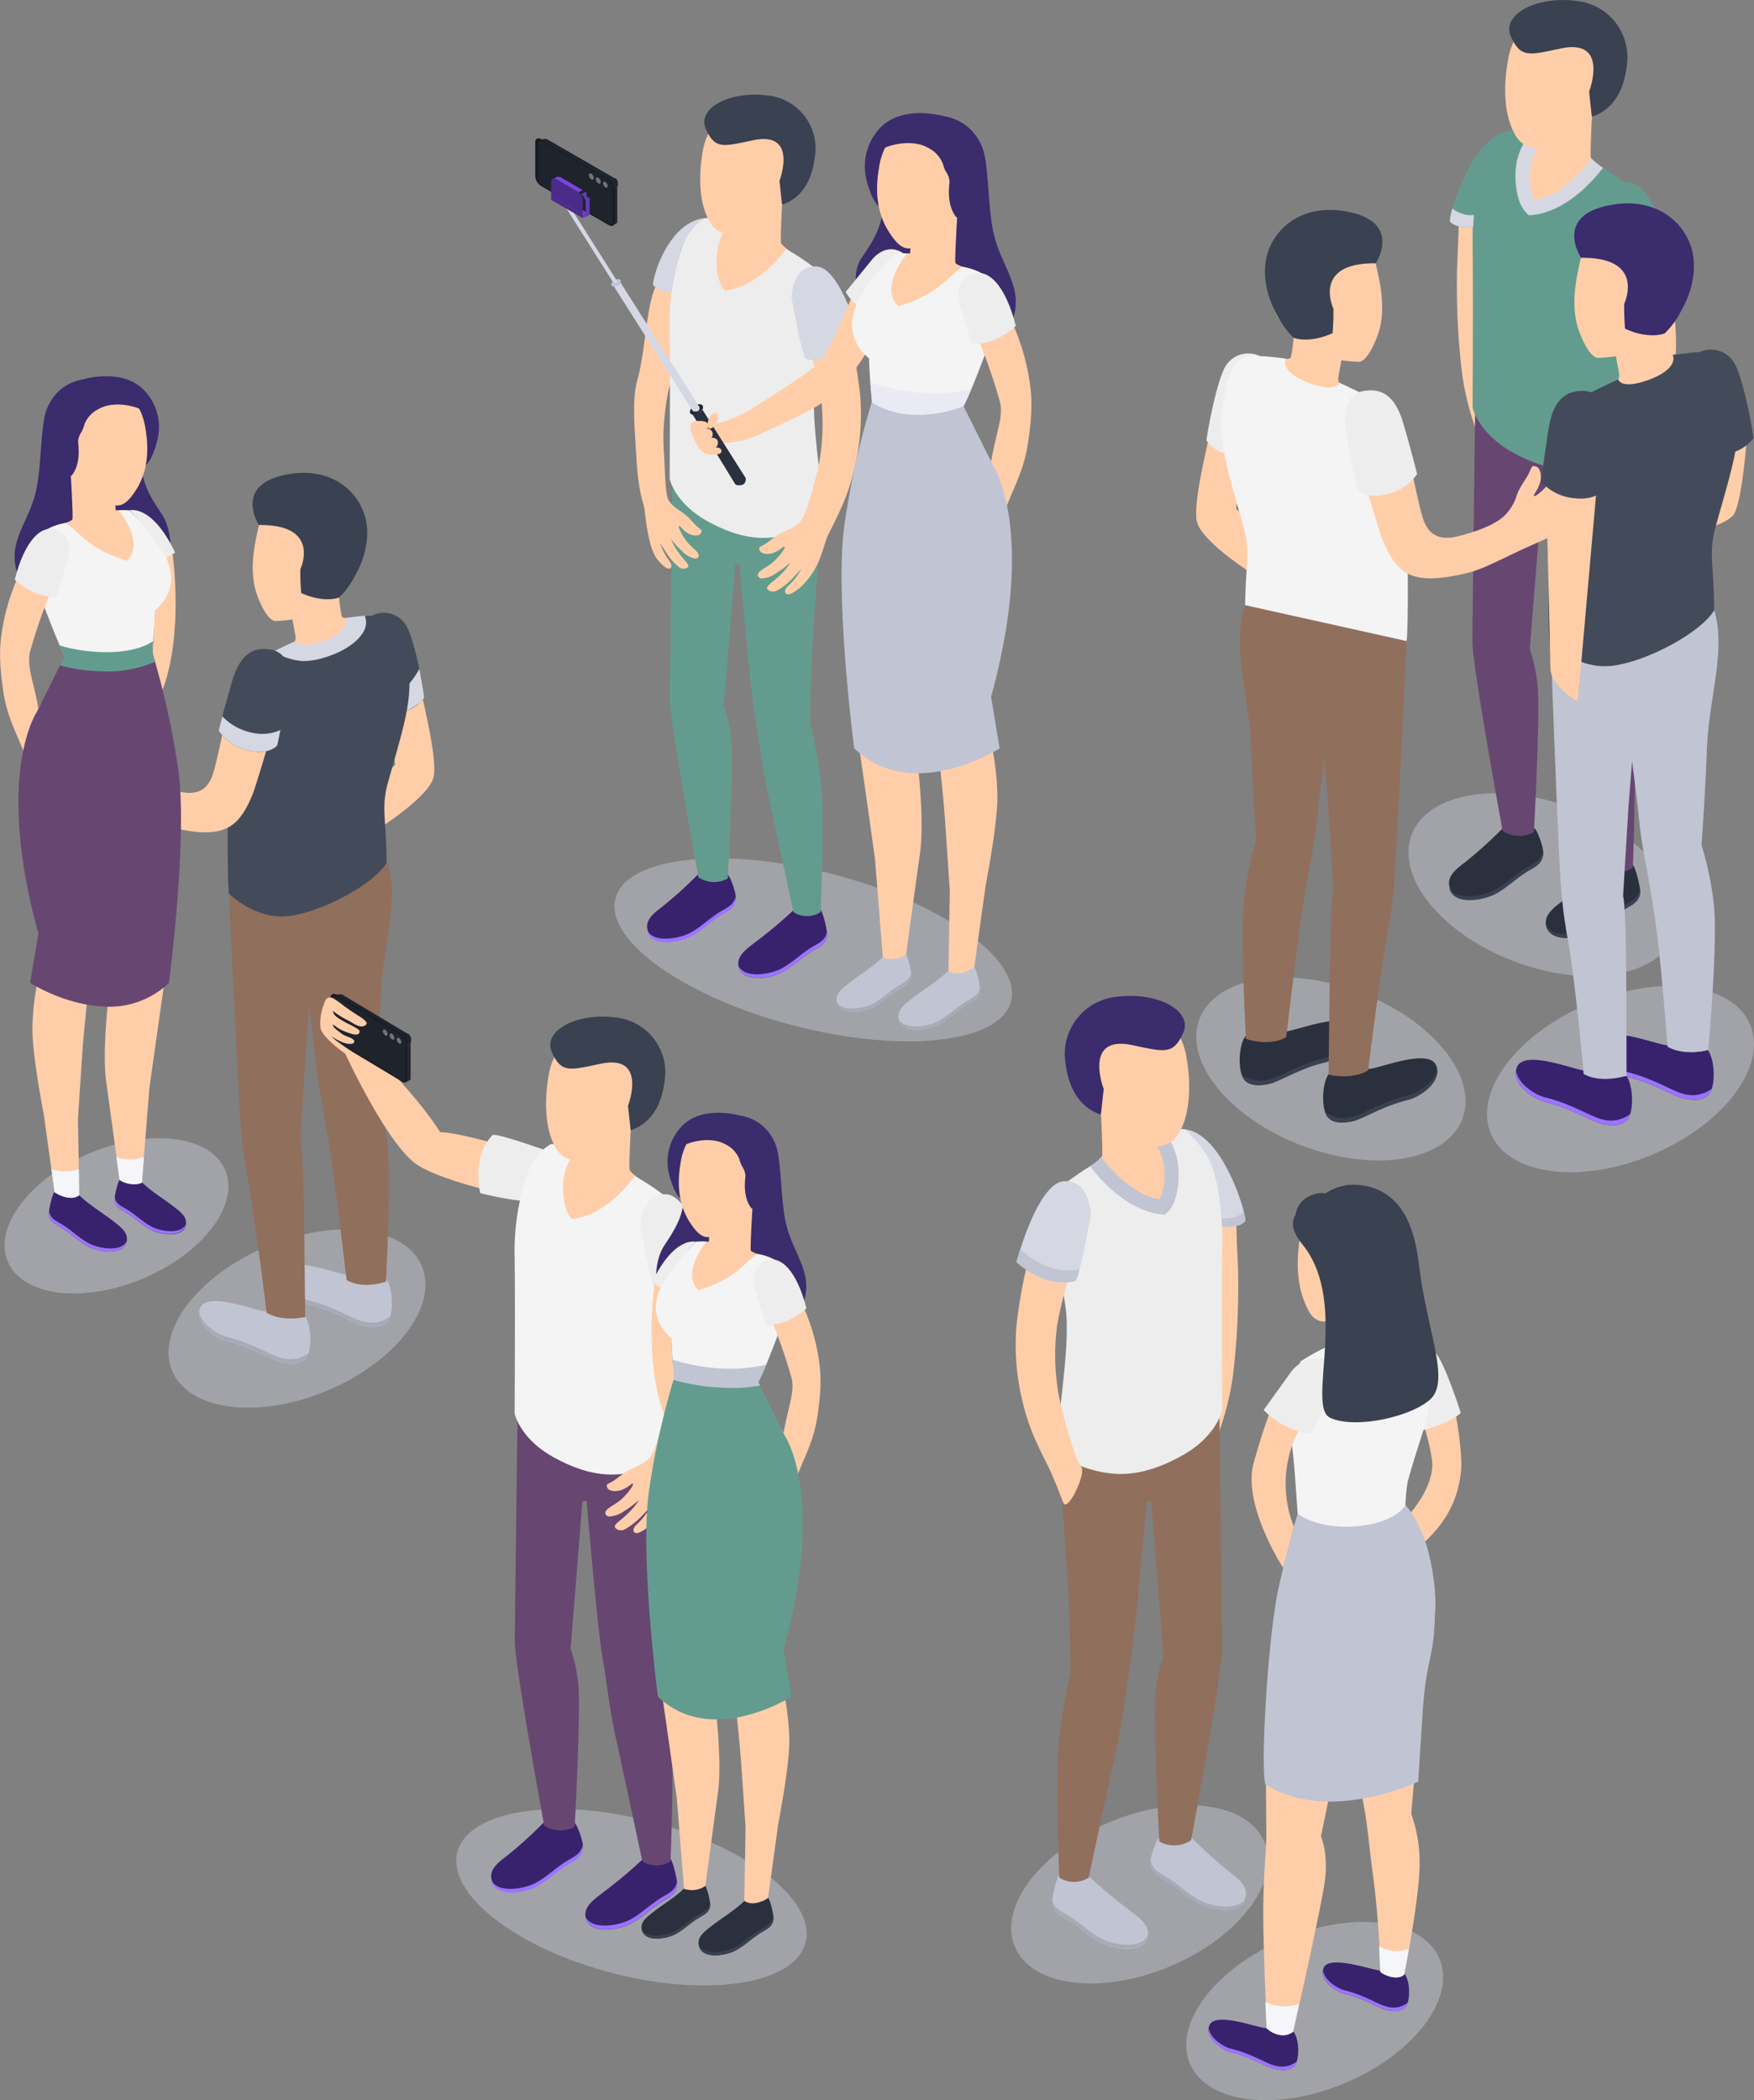 <?xml version="1.0" encoding="UTF-8"?> <svg xmlns="http://www.w3.org/2000/svg" viewBox="0 0 417.61 500"><rect x="0" y="0" width="417.61" height="500" fill="#808080" stroke="none"/><defs><style>.cls-1{fill:#d6d8e5;opacity:0.4;}.cls-2{fill:#3a2c6d;}.cls-3{fill:#ffcea9;}.cls-4{fill:#f4f4f4;}.cls-5{fill:#38226d;}.cls-6{fill:#9c73ff;}.cls-7{fill:#ededed;}.cls-8{fill:#434b5b;}.cls-9{fill:#c1c4d3;}.cls-10{fill:#a7abb7;}.cls-11{fill:#916f5d;}.cls-12{fill:#d5d7e2;}.cls-13{fill:#3a4151;}.cls-14{fill:#2b303f;}.cls-15{fill:#684672;}.cls-16{fill:#639C8E;}.cls-17{fill:#252935;}.cls-18{isolation:isolate;}.cls-19{fill:#653ab8;}.cls-20{fill:#7945dc;}.cls-21{fill:#4b2b89;}.cls-22{fill:#212531;}.cls-23{fill:#1f232d;}.cls-24{fill:#171a22;}.cls-25{fill:#727379;}.cls-26{fill:#1f232b;}.cls-27{fill:#e9eaf4;}.cls-28{fill:#f4f6f9;}</style></defs><title>people_SVG</title><g id="Слой_2" data-name="Слой 2"><g id="Слой_1-2" data-name="Слой 1"><ellipse class="cls-1" cx="313.01" cy="478.78" rx="32.23" ry="18.61" transform="translate(-160.97 158.55) rotate(-22.78)"></ellipse><ellipse class="cls-1" cx="385.83" cy="256.9" rx="33.48" ry="19.51" transform="translate(-69.38 169.44) rotate(-22.78)"></ellipse><ellipse class="cls-1" cx="316.88" cy="254.5" rx="19.51" ry="33.48" transform="translate(-33.6 460.29) rotate(-69.19)"></ellipse><ellipse class="cls-1" cx="367.39" cy="210.63" rx="19.51" ry="33.48" transform="translate(39.98 479.22) rotate(-69.19)"></ellipse><ellipse class="cls-1" cx="271.34" cy="450.99" rx="32.23" ry="18.61" transform="translate(-153.46 140.25) rotate(-22.78)"></ellipse><ellipse class="cls-1" cx="150.34" cy="451.66" rx="18.61" ry="42.83" transform="translate(-324.61 483.5) rotate(-75.42)"></ellipse><ellipse class="cls-1" cx="193.62" cy="226.13" rx="18.61" ry="48.67" transform="translate(-73.96 356.6) rotate(-75.42)"></ellipse><ellipse class="cls-1" cx="70.72" cy="313.92" rx="32.23" ry="18.61" transform="translate(-116.04 51.87) rotate(-22.78)"></ellipse><ellipse class="cls-1" cx="27.74" cy="289.46" rx="28.08" ry="16.21" transform="translate(-109.92 33.32) rotate(-22.78)"></ellipse><path class="cls-2" d="M27.57,91.88C26.09,89.51,14.8,88,11.09,97.51c-1.41,3.63-1.19,12.9-2.37,18.73s-4,9.12-5,13.85.63,12.65,12,14,20.15-2.6,22.84-6.23,2.74-11.35-.05-15.49-4.92-7.52-4.85-12.92Z"></path><path class="cls-3" d="M41.1,131.92s2.68,18.88-2.38,32.29-3.66-3.45-3.66-3.45l1.22-4s1-15.44.6-19.22-.33-7-.6-7.34,1-.91,1.54-1S41.1,131.92,41.1,131.92Z"></path><path class="cls-2" d="M20.12,90.23s8.5-2.45,13.65,2.15A12.63,12.63,0,0,1,37.41,105c-.69,2.69-2.06,6.35-4.2,6.56S20.12,90.23,20.12,90.23Z"></path><path class="cls-3" d="M16.87,113.42s.56,9.47.38,10.17-3.72,1.37-4.71,2.2,5.15,10.43,8.28,11.86,12.8-2.22,13.47-7c.62-4.43-2.77-7.88-4.07-9.08a19.91,19.91,0,0,0-2.67-.07l-.29-4.59C23,115.53,16.87,113.42,16.87,113.42Z"></path><path class="cls-4" d="M36.88,145.37c0,2-.25,5.06-.44,7.26-.1,1.21-.19,2.18-.23,2.58a.76.76,0,0,1,0,.19c-9.29,5.76-20.79.82-20.79.82-.38-.75-.78-1.59-1.2-2.56-1.08-2.44-2.34-5.68-4-10C7.9,137.51,9,129.5,9.44,127.8c.42-1.46,3.47-2.88,6.13-3.29,3.09,1.72,5,6.06,14.65,9,4.5-4.36-2-12-2-12a16.41,16.41,0,0,1,2.62,0C38.13,128.67,45.44,137.88,36.88,145.37Z"></path><path class="cls-3" d="M34.57,101.68h0c-1-6.09-5.36-10.69-11.63-10.32a12.1,12.1,0,0,0-11.38,12.8,12,12,0,0,0,5.31,9.26,12.6,12.6,0,0,0,1,2.66c2.23,2.59,8.14,4.23,10.09,4.26,1.68,0,3.14-1.56,4.72-4.17C35.92,110.72,35.09,104.68,34.57,101.68Z"></path><path class="cls-2" d="M21,91.47c-4.4.86-8,2.1-9.22,6.43-.82,3-1.89,8.65-.87,11l.63,1.73,5.34,2.75s2.49-2.08,1.71-8.15a4.44,4.44,0,0,1,.75-2.31,7,7,0,0,0,.74-1.83,6.86,6.86,0,0,1,3.45-3.74c4-2.23,9.79-.31,10.6.5A11.59,11.59,0,0,0,21,91.47Z"></path><path class="cls-3" d="M9.14,168.78c-1-6.17-2.84-10.17-2-13.56a121.58,121.58,0,0,1,7.5-20c1.95-3.84,1.35-6.51-.67-8-2.27-1.7-4.44-1-6.48,3.29C4.94,135.85,2,141.34.63,149.3c-.69,3.86-1,7.61.19,15.54.87,5.55,2.64,8.66,4.72,13.87C6.11,180.13,10,174,9.14,168.78Z"></path><path class="cls-5" d="M13,283.82c2.23,1.82,5.7.56,5.86.73,2.27,2.27,5.65,4.25,8.17,6.23,1.39,1.1,3.55,2.56,3.16,4.66-.7,3.75-6.71,2.6-9,1.45s-4.12-3.05-6.27-4.39c-1.53-.95-3-1.44-3.27-3.37C11.51,288,12.6,283.78,13,283.82Z"></path><path class="cls-6" d="M11.69,288.35c.29,1.85,1.78,2.36,3.3,3.3,2.18,1.36,4.1,3.31,6.37,4.46,2.09,1.06,7.32,2.11,8.79-.57-.8,3.62-6.71,2.49-8.95,1.35s-4.12-3.05-6.27-4.39c-1.53-.95-3-1.44-3.27-3.37A3.09,3.09,0,0,1,11.69,288.35Z"></path><path class="cls-5" d="M28.63,280.7c2,1.66,5.12.73,5.27.88,2.08,2.08,5.16,3.87,7.46,5.69,1.27,1,3.26,2.34,2.9,4.26-.64,3.44-6.15,2.38-8.23,1.33s-3.77-2.8-5.74-4c-1.4-.87-2.78-1.32-3-3.09C27.16,284.68,28.26,280.66,28.63,280.7Z"></path><path class="cls-6" d="M27.32,285c.27,1.7,1.63,2.17,3,3,2,1.24,3.76,3,5.84,4.08,1.91,1,6.7,1.94,8-.51-.73,3.31-6.14,2.27-8.2,1.23s-3.77-2.8-5.74-4c-1.4-.87-2.78-1.32-3-3.09A3.82,3.82,0,0,1,27.32,285Z"></path><path class="cls-3" d="M40.64,177c-1-7.68-3.81-18.84-3.81-18.84a22.81,22.81,0,0,1-8.53,2.12c-5,.25-12.9-1.26-12.9-1.26a77.09,77.09,0,0,1-4.54,7c-2.21,3.08-6.52,9.82-5.48,21.59.68,7.69,5,40.36,5,40.36A61.33,61.33,0,0,0,7.72,245c0,4.75,1.3,12.83,2.7,20.3L13,283.82s3.42,2.47,5.86.73l-.3-18.15c.29-4.44.73-11,1-15.18.46-6.81,1.68-17.64,2-20.34s1.22-7.42,1.63-12.72S25.64,186,25.64,186l.27,5s.27,8.17,1.44,18.26,1.59,14.56,1.59,14.56a21.69,21.69,0,0,0-2.3,6.52c-.21,2.18-2.7,19.43-1.21,28.2l3.06,22.31a5.85,5.85,0,0,0,5.28.69l1.8-22.48c1.2-8.56,3.76-26.69,4.15-29,.51-3.1.94-4.63,1.53-14.38S41.62,184.71,40.64,177Z"></path><path class="cls-7" d="M3.52,138s4.6,4.57,10.05,4l2.61-8.91s1.71-4.66-2.27-6.7S5.8,128.83,3.52,138Z"></path><path class="cls-7" d="M30.86,121.5s5.26-1.6,10.84,10.05l-2.09,1.26S34.12,124.5,30.86,121.5Z"></path><path class="cls-3" d="M99.64,161.25c.4,3.47,4.53,18.43,3.64,23.55s-15,13.7-15,13.7l-2-8.77,7.82-7.67L92,167.53Z"></path><path class="cls-8" d="M101,166.16a9.16,9.16,0,0,1-.94,1l0,.05a8.88,8.88,0,0,1-3.48,2.08h0a6.37,6.37,0,0,1-2.78.18l-.63-2.85-4.38-20.16a6.17,6.17,0,0,1,7.86,2.37c1.17,1.92,2.35,6.43,3.2,10.41C100.45,162.45,100.92,165.26,101,166.16Z"></path><path class="cls-9" d="M72.56,313.32a12.15,12.15,0,0,1-9.15-1.11c-2.2.07-14.16-5-15.79-.75-1.42,3.76,3.76,7.25,6.53,7.92,6,1.46,10.51,4.48,12.93,5,1.81.38,4.15.63,5.59-.79C74.4,321.87,74.25,315.56,72.56,313.32Z"></path><path class="cls-10" d="M67.08,323.32c-2.42-.51-6.89-3.52-12.93-5-2.32-.57-6.32-3.1-6.72-6.13-.54,3.47,4.13,6.54,6.72,7.17,6,1.46,10.51,4.48,12.93,5,1.81.38,4.15.63,5.59-.79a3.51,3.51,0,0,0,.8-1.45A7.25,7.25,0,0,1,67.08,323.32Z"></path><path class="cls-9" d="M92,304.61a12.15,12.15,0,0,1-9.15-1.11c-2.2.07-14.16-5.05-15.79-.76-1.42,3.77,3.76,7.26,6.53,7.93,6,1.46,10.51,4.48,12.93,5,1.81.38,4.15.63,5.59-.79C93.8,313.16,93.65,306.85,92,304.61Z"></path><path class="cls-10" d="M86.48,314.61c-2.42-.51-6.89-3.52-12.93-5-2.32-.57-6.32-3.11-6.72-6.13C66.29,307,71,310,73.55,310.67c6,1.46,10.51,4.48,12.93,5,1.81.38,4.15.63,5.59-.79a3.57,3.57,0,0,0,.8-1.45A7.25,7.25,0,0,1,86.48,314.61Z"></path><path class="cls-11" d="M92.2,272.11A72.66,72.66,0,0,0,89.44,259s.82-11.31,1.23-22c.47-12.17,4.69-22.88,1.36-32.58L54.5,212.76s2.27,48.49,2.77,54.36A112.15,112.15,0,0,0,59,280.73c1.71,9.42,4.49,31.81,4.49,31.81,4,2.31,9.18,1,9.18,1s-.28-28.32-.54-35.1c-.31-8.28-.56-7.65-.56-7.65l1.24-20.63.81-10.26s1,7.53,1.71,14.26c.59,5.86,2,11.17,3.59,22.09,1.37,9.47,3.6,28.51,3.6,28.51,4,2.3,9.36.39,9.36.39S93.27,280.33,92.2,272.11Z"></path><path class="cls-3" d="M86.72,146.71c-2.86.14-5,.87-5.35,0a36.61,36.61,0,0,1-.65-4.47c.33-.82.61-1.72.61-1.72,3.59-2.2,4.73-6.08,5.2-10.6.8-7.72-3.37-14.48-11.09-15.29-7.26-.75-12.6,4.35-14,11.35-.77,3.46-2.3,10-.23,15.68,1.15,3.18,2.64,5.71,4.13,6.2a34.74,34.74,0,0,0,4.29-.38h0s.38,2.14.65,3.52.16,2.1-2.58,3.79,4.14,5.16,8.64,4.82,9.56-3.06,11-6C88.81,150.44,88.68,146.61,86.72,146.71Z"></path><path class="cls-12" d="M101,166.16a9.16,9.16,0,0,1-.94,1l0,.05a12.52,12.52,0,0,1-3.48,2.08h0a9.36,9.36,0,0,1-2.43.59l-2.61-2.33a14.41,14.41,0,0,0,1.63-.93,19.55,19.55,0,0,0,4.6-4.26,18.81,18.81,0,0,0,2.08-3.12C100.45,162.45,100.92,165.26,101,166.16Z"></path><path class="cls-8" d="M92.46,186c-1.81,6.43-.5,8.25-.41,19.41-3.15,5.28-16.12,12.09-23.82,12.73s-13.72-5.38-13.72-5.38c-.44-3.26-.39-22.15.11-34.88.44-11,1.86-17.52,5.09-19.77a53.17,53.17,0,0,1,5.48-3c2.4-1.19,4.64-2.21,4.92-2.34l0,0a.28.28,0,0,0,0,.06h0c.13.33,1,1.94,5.83.42,5.3-1.66,7.32-4.05,6.61-6a.19.19,0,0,0,0-.07h0c.25,0,2.17-.32,4.36-.5.86-.08,1.77-.13,2.62-.16,3.2-.08,5.51.92,7.17,9C98.77,165.24,96.59,171.27,92.46,186Z"></path><path class="cls-3" d="M42.51,188.4c6.32,1.59,7.81-2.39,8.64-5.69,2-8,3.1-15.22,4.6-19.75,1.76-5.36,3.61-6.21,6.21-7.25,3.06-1.22,5.68,1.36,4.67,8.17-1.21,8.05-2.78,13.71-5.8,23.24-.78,2.49-2.55,6.92-5.19,9-3.26,2.64-8.18,2.53-15.61.68-3.17-.79-6.65-2.69-12.65-5.48-1.61-.75-2.86-1.25-5.95-2.69a21,21,0,0,1-7.92-6.19c-1.63-2.35-1.84-3.45-1.51-4s1.15-.52,2,.46a17.17,17.17,0,0,0,4.55,4.21s-2-2.06-3.08-3.4a17.28,17.28,0,0,1-2.39-3.91c-.57-1.37.61-3.22,1.5-2.25s1.33,2,3,3.93a17.12,17.12,0,0,0,2.93,2.79,32.46,32.46,0,0,1-2.7-4.34,7.07,7.07,0,0,1-1-3.92c0-.72,1.05-1.57,2-.21.85,1.21,1.41,3.12,3.39,5.18,1.45,1.5,2.68,2.36,2.71,1.95s-.87-1.24-1.39-3,0-3.59,1-3.8.78-.14,1.55,1.49,2,2.84,2.87,5.22a10.85,10.85,0,0,0,2.6,4.48C33.06,185.06,36.5,186.89,42.51,188.4Z"></path><path class="cls-13" d="M61.66,125S55,114.85,69.45,112.78c10.42-1.49,17.12,5.21,17.9,12.48.74,6.94-3.54,14.15-6.63,17-1.5.54-4.75.85-9-1.08a51.48,51.48,0,0,1-.2-5.69S76.59,124.81,61.66,125Z"></path><path class="cls-14" d="M388.71,205.92c-2.69,2.2-6.66.19-6.86.39a121.12,121.12,0,0,1-9.94,8.28c-1.68,1.32-4.29,3.08-3.82,5.62.85,4.54,8.11,3.14,10.85,1.75s5-3.68,7.57-5.29c1.85-1.15,3.67-1.75,4-4.08C390.64,211.18,389.19,205.87,388.71,205.92Z"></path><path class="cls-13" d="M390.43,211.64c-.35,2.24-2.15,2.86-4,4-2.64,1.63-5,4-7.7,5.38-2.53,1.28-8.84,2.56-10.62-.68,1,4.37,8.1,3,10.81,1.62s5-3.68,7.57-5.29c1.85-1.15,3.67-1.75,4-4.08A4.06,4.06,0,0,0,390.43,211.64Z"></path><path class="cls-14" d="M365.35,197.24c-2.69,2.19-7.41-.2-7.61,0a103.41,103.41,0,0,1-8.87,8c-1.68,1.32-4.3,3.09-3.82,5.62.84,4.54,8.11,3.15,10.85,1.76s5-3.69,7.57-5.3c1.85-1.15,3.67-1.74,3.95-4.08C367.6,201.84,365.82,197.18,365.35,197.24Z"></path><path class="cls-13" d="M367.34,202.63c-.35,2.24-2.15,2.85-4,4-2.64,1.64-5,4-7.7,5.39-2.53,1.28-8.84,2.55-10.62-.69,1,4.38,8.1,3,10.81,1.63s5-3.69,7.57-5.3c1.85-1.15,3.67-1.74,4-4.08A4,4,0,0,0,367.34,202.63Z"></path><path class="cls-3" d="M347.36,48.52s.08,4.39-.45,15.25A179.32,179.32,0,0,0,348,88.09a65.51,65.51,0,0,0,5.16,18.5c1.93-9.29-.31-10.92-.31-10.92l1.1-19.74s-1.1-19.06-.66-25.83C353.56,45.8,347.36,48.52,347.36,48.52Z"></path><path class="cls-15" d="M388.8,106.5c-.13,4.07-1.4,21.75-2,31.12s-.7,20.83-.7,20.83,1.62,6.81,2.66,14.83,0,33.31,0,33.31a6.37,6.37,0,0,1-6.89,0s-4.31-20.25-6.31-29.37-2.34-14.37-3.38-20c-1.25-6.84-4-38.75-4-38.75l-1.08.06-2.88,36a40.25,40.25,0,0,1,1.82,8.18c.78,5.87-.83,35.4-.83,35.4a7.15,7.15,0,0,1-7.45-.31s-7.2-39.1-7.2-45.06c0-3.93.67-55.83.67-55.83Z"></path><path class="cls-3" d="M374.32,51.52c-1.49.68-4.35.32-7.17-.76a16.66,16.66,0,0,1-5.6-3.34,6.13,6.13,0,0,1-2.16-4.06c-.16-4.38,1.16-8.2,2.57-9.69A1.81,1.81,0,0,1,363,33l.72-.16.44-.13c.14,0,.29-.09.45-.12,4.19-1.25,14.41-4.8,14.41-4.8s-.45,8.89-.26,9.67a.8.8,0,0,0,.19.32,13.14,13.14,0,0,0,2,1.7c.21.17.44.33.66.5,1,.72,1.92,1.41,2.39,1.8C385.12,42.73,377.85,49.9,374.32,51.52Z"></path><path class="cls-16" d="M390.71,50.59c0,.45,0,.95-.07,1.49-.33,5-1.38,9.61-2.34,15-.18,1-.35,2-.52,3s-.32,2.06-.46,3.12a34.4,34.4,0,0,0-.22,5.07c0,4,.46,8.66.95,13.13.16,1.4.32,2.77.48,4.09.06.6.13,1.18.21,1.75.39,3.28.73,6.15.84,8.09a6.44,6.44,0,0,1-.78,1.28,11,11,0,0,1-5,3.46c-.49.19-1,.37-1.53.53-.82.26-1.68.49-2.57.69a22.77,22.77,0,0,1-6.19.6,20,20,0,0,1-2.62-.26c-.49-.08-1-.17-1.5-.28s-1.31-.32-2-.52a37.65,37.65,0,0,1-7.38-3.22,22.63,22.63,0,0,1-6.24-5,16.62,16.62,0,0,1-2.5-3.8,9.94,9.94,0,0,1-.66-1.82s.16-28.77,0-38.19c0-2.28,0-4.36.08-6.26a3.19,3.19,0,0,1,0-.42c.08-1.62.2-3.12.37-4.52a46,46,0,0,1,1.95-9.11,13.4,13.4,0,0,1,6.29-7.3v0a3.49,3.49,0,0,1,.86-.05A8.43,8.43,0,0,1,364,32.61a1.22,1.22,0,0,1,.19.12c.69.42,1.15.79,1.24.85h0a6.15,6.15,0,0,0-1.2,1.37c-2.62,4-2.14,12.08.37,14.55C373.59,48.61,380,39,380,39s.28.14.9.49l.7.43c1,.62,2.58,1.62,4.76,3.17q.24.18.48.33c2.3,1.59,3.54,2.08,3.79,5.11,0,.05,0,.09,0,.14C390.72,49.23,390.73,49.85,390.71,50.59Z"></path><path class="cls-3" d="M383.64,110.36c1.33-1.49,3.64-9.79,5-15a53.19,53.19,0,0,0,.76-18c-1.19-7.16-4.46-17.06-5.4-21.16s.29-5.84,2.12-7.5c2.14-1.94,5.32-1.36,7.38,4.34a112.14,112.14,0,0,1,5.37,24.35,56.3,56.3,0,0,1-1.59,18.37c-1.38,5.56-3.39,9.63-6,14.75-.7,1.39-2.3,5.28-3.33,8.1S382.41,111.73,383.64,110.36Z"></path><path class="cls-12" d="M381.63,39.93s0,0,0,.07c-1.61,2.11-7.17,8.87-14.44,10.76a14.48,14.48,0,0,1-2.38.44l-.79.08-.57-.56a7.89,7.89,0,0,1-1.86-3.3,18.58,18.58,0,0,1-.75-6.29,14.61,14.61,0,0,1,1.87-6.88,7.21,7.21,0,0,1,1.07-1.39,3,3,0,0,1,.25-.25,3,3,0,0,1,.38-.33l.26.33.79,1h0l1.07,1.33a2.22,2.22,0,0,0-.37.38c-1.08,1.17-1.8,3.41-1.92,6a12.64,12.64,0,0,0,1.13,6.38c6.81-1.23,12.4-8.24,13.63-9.88a13.14,13.14,0,0,0,2,1.7Z"></path><path class="cls-3" d="M359,14.58h0C360,7.69,365,2.47,372.08,2.86a13.66,13.66,0,0,1,7,25,13.75,13.75,0,0,1-1.1,3c-2.51,2.94-10.11,4.76-12.3,4.45-2.8-.4-4.32-1.57-5.65-4.64C357.63,25.22,358.37,18,359,14.58Z"></path><path class="cls-13" d="M379,27.81h0l-.65-6s4.91-12.72-6.69-10.28c-7.67,1.62-9.59,2.32-11.92-2.82s5.89-9.77,15.65-8.48a13.48,13.48,0,0,1,12.08,13.69C387.25,17.69,386.25,25.34,379,27.81Z"></path><path class="cls-16" d="M398.91,62.32s-6.34,6.3-13.83,4.49c-1.07-.73-3.64-15.46-3.64-15.46s0-8.16,6.25-7.94S398.91,62.32,398.91,62.32Z"></path><path class="cls-16" d="M359.37,31.25a29.13,29.13,0,0,0-5.31,6.41c-2,3.43-2.83,9.83-3.13,13.53-.14,1.73-.17,2.86-.17,2.86s-4.23.51-5.6-1.42a17.58,17.58,0,0,1,.64-3C347.5,43.66,352.4,32,359.37,31.25Z"></path><path class="cls-3" d="M288.66,99.84c-.41,3.55-4.65,18.88-3.74,24.13s15.39,14,15.39,14l2-9-8-7.86,2.17-14.89Z"></path><path class="cls-7" d="M299.86,84.73a6.34,6.34,0,0,0-8.06,2.44c-2.13,3.53-4.35,15.63-4.55,17.7,0,0,3,4.13,7.48,3.44Z"></path><path class="cls-14" d="M316.4,255.63a12.43,12.43,0,0,0,9.37-1.13c2.26.07,14.51-5.18,16.18-.78,1.46,3.86-3.85,7.44-6.69,8.12-6.19,1.5-10.77,4.59-13.25,5.11-1.85.39-4.25.65-5.73-.81C314.51,264.4,314.67,257.93,316.4,255.63Z"></path><path class="cls-13" d="M322,265.88c2.48-.52,7.06-3.61,13.25-5.11,2.38-.57,6.47-3.17,6.89-6.27.55,3.55-4.24,6.7-6.89,7.34-6.19,1.5-10.77,4.59-13.25,5.11-1.85.39-4.25.65-5.73-.81a3.65,3.65,0,0,1-.81-1.48A7.42,7.42,0,0,0,322,265.88Z"></path><path class="cls-14" d="M296.52,246.71a12.51,12.51,0,0,0,9.38-1.13c2.25.06,14.51-5.18,16.17-.78,1.46,3.86-3.84,7.43-6.68,8.12-6.19,1.5-10.77,4.58-13.26,5.11-1.85.39-4.25.64-5.72-.81C294.64,255.47,294.79,249,296.52,246.71Z"></path><path class="cls-13" d="M302.13,257c2.49-.53,7.07-3.61,13.26-5.11,2.37-.58,6.47-3.18,6.88-6.27.55,3.55-4.24,6.7-6.88,7.34-6.19,1.5-10.77,4.58-13.26,5.11-1.85.39-4.25.64-5.72-.81a3.65,3.65,0,0,1-.81-1.48A7.4,7.4,0,0,0,302.13,257Z"></path><path class="cls-3" d="M301.9,85c2.92.14,5.1.89,5.47,0A39.48,39.48,0,0,0,308,80.4c-.34-.85-.63-1.76-.63-1.76-3.68-2.26-4.84-6.24-5.32-10.87-.83-7.91,3.45-14.83,11.36-15.66,7.43-.77,12.9,4.45,14.36,11.63.79,3.54,2.36,10.24.24,16.07-1.18,3.25-2.71,5.84-4.23,6.34a34.7,34.7,0,0,1-4.4-.38h0s-.39,2.2-.66,3.61-.17,2.15,2.64,3.88-4.25,5.29-8.86,4.94-9.79-3.13-11.21-6.11C299.75,88.76,299.89,84.85,301.9,85Z"></path><path class="cls-4" d="M306.13,85.38c-.81,2,1.25,4.5,6.75,6.22s6-.49,6-.49,8.06,3.67,10.68,5.51c3.31,2.3,4.77,9,5.21,20.25.52,13,.56,32.4.13,35.74,0,0-6.17,6.15-14.06,5.5s-21.18-7.64-24.4-13c.09-11.44,1.42-13.3-.43-19.89-4.23-15.08-6.47-21.26-4.41-31.28,1.7-8.26,4.08-9.29,7.35-9.21A67.48,67.48,0,0,1,306.13,85.38Z"></path><path class="cls-3" d="M347.18,127.66c-6.47,1.63-8-2.45-8.85-5.84-2.06-8.19-3.17-15.58-4.71-20.23-1.8-5.48-3.7-6.35-6.37-7.42-3.12-1.26-5.81,1.39-4.77,8.36,1.23,8.26,2.85,14,5.93,23.82.81,2.55,2.62,7.08,5.32,9.27,3.34,2.7,8.38,2.59,16,.69,3.24-.81,6.81-2.75,12.95-5.61,1.65-.77,2.93-1.29,6.1-2.76a21.63,21.63,0,0,0,8.12-6.34c1.66-2.4,1.88-3.53,1.54-4.08s-1.18-.53-2.06.48a17.7,17.7,0,0,1-4.66,4.31s2-2.11,3.15-3.49a17.4,17.4,0,0,0,2.45-4c.59-1.4-.62-3.3-1.53-2.31s-1.36,2-3,4a17,17,0,0,1-3,2.86,32.06,32.06,0,0,0,2.77-4.45,7.42,7.42,0,0,0,1-4c0-.73-1.08-1.6-2-.21C370.6,112,370,113.91,368,116c-1.48,1.54-2.74,2.42-2.78,2s.9-1.27,1.43-3.06,0-3.68-1-3.89-.8-.15-1.59,1.53-2,2.91-2.95,5.35a10.94,10.94,0,0,1-2.66,4.58C356.87,124.23,353.34,126.11,347.18,127.66Z"></path><path class="cls-7" d="M324.86,93.05c4.32-.64,7.38,1.31,9.29,7.86s3.25,11.94,3.25,11.94a11.8,11.8,0,0,1-7.25,4.81c-5.18,1.25-7-1.22-7-1.22s-1.43-6.87-2.33-11.55S319.5,93.84,324.86,93.05Z"></path><path class="cls-13" d="M327.56,62.69s6.84-10.39-8-12.5C308.91,48.66,302,55.52,301.25,63c-.76,7.11,3.62,14.5,6.79,17.43,1.54.55,4.86.87,9.23-1.11a54,54,0,0,0,.2-5.83S312.27,62.51,327.56,62.69Z"></path><path class="cls-3" d="M416,103s-1.15,17.26-3.41,19.74-9.92,4.18-9.92,4.18l-5.89,9.7s5.38-30.85,6.55-31.59S416,103,416,103Z"></path><path class="cls-8" d="M404.65,83.83a6.45,6.45,0,0,1,8.21,2.48c2.17,3.59,4.42,15.92,4.63,18,0,0-3.05,4.2-7.61,3.5Z"></path><path class="cls-5" d="M387.18,256.05a12.65,12.65,0,0,1-9.55-1.15c-2.3.07-14.78-5.27-16.48-.79-1.48,3.93,3.92,7.57,6.81,8.27,6.31,1.53,11,4.67,13.5,5.2,1.89.4,4.33.66,5.83-.82C389.1,265,388.94,258.4,387.18,256.05Z"></path><path class="cls-6" d="M381.46,266.49c-2.53-.53-7.19-3.67-13.5-5.2-2.42-.59-6.59-3.23-7-6.39-.56,3.62,4.32,6.83,7,7.48,6.31,1.53,11,4.67,13.5,5.2,1.89.4,4.33.66,5.83-.82a3.61,3.61,0,0,0,.83-1.51A7.52,7.52,0,0,1,381.46,266.49Z"></path><path class="cls-5" d="M406.61,250a12.63,12.63,0,0,1-9.54-1.15c-2.3.07-14.78-5.27-16.48-.79-1.49,3.93,3.92,7.57,6.81,8.27,6.3,1.53,11,4.67,13.5,5.2,1.88.4,4.33.66,5.83-.82C408.53,258.92,408.38,252.34,406.61,250Z"></path><path class="cls-6" d="M400.9,260.44c-2.54-.54-7.2-3.68-13.5-5.21-2.42-.58-6.59-3.23-7-6.39-.56,3.62,4.32,6.83,7,7.48,6.3,1.53,11,4.67,13.5,5.2,1.88.4,4.33.66,5.83-.82a3.73,3.73,0,0,0,.83-1.51A7.57,7.57,0,0,1,400.9,260.44Z"></path><path class="cls-9" d="M408,214.89a75.34,75.34,0,0,0-2.88-13.67s.86-11.79,1.29-23c.49-12.69,4.89-23.86,1.42-34l-38.66,8.6s1.87,50.71,2.39,56.84a114.15,114.15,0,0,0,1.76,14.21c1.78,9.82,3.73,31.81,3.73,31.81,4.14,2.4,10.21.42,10.21.42s0-27.52-.24-34.6c-.33-8.64-.59-8-.59-8l1.3-21.53.84-10.71s1.09,7.86,1.79,14.88c.62,6.12,2.1,11.66,3.75,23.05,1.43,9.89,2.9,30,2.9,30,4.15,2.4,9.72.75,9.72.75S409.11,223.47,408,214.89Z"></path><path class="cls-3" d="M402.57,84c-3,.15-5.2.91-5.57,0a38.41,38.41,0,0,1-.68-4.66c.34-.86.64-1.79.64-1.79,3.74-2.31,4.93-6.36,5.42-11.07.84-8.06-3.51-15.11-11.57-15.95-7.58-.79-13.15,4.53-14.64,11.84-.8,3.61-2.39,10.43-.24,16.37,1.21,3.31,2.76,6,4.31,6.46a36.19,36.19,0,0,0,4.49-.39h0s.4,2.24.68,3.68.17,2.19-2.69,4,4.32,5.39,9,5,10-3.19,11.42-6.22C404.76,87.93,404.62,83.94,402.57,84Z"></path><path class="cls-8" d="M398.26,84.48c.82,2.06-1.27,4.58-6.88,6.34s-6.1-.5-6.1-.5-8.21,3.74-10.89,5.61c-3.36,2.35-4.85,9.15-5.3,20.63-.53,13.29-.57,33-.13,36.4,0,0,6.28,6.26,14.32,5.6s21.57-7.77,24.85-13.27c-.09-11.65-1.45-13.54.44-20.26,4.31-15.36,6.59-21.65,4.49-31.86-1.73-8.42-4.16-9.46-7.48-9.38A68.55,68.55,0,0,0,398.26,84.48Z"></path><path class="cls-3" d="M376,163.19l4.09-46.27-8.62-4.57-3.37,2.82,1,41.56h0l0,1.14v0l.06,1.46s-.2,3.5,6.4,7.68c0,0,.11-1.09.2-2.12h0l.15-1.72Z"></path><path class="cls-8" d="M377.05,93.07c-4.45-.09-7.29,2.27-8.37,9.14s-1.75,12.48-1.75,12.48a12,12,0,0,0,7.95,3.93c5.39.6,6.95-2.14,6.95-2.14s.57-7.13.87-12S382.56,93.18,377.05,93.07Z"></path><path class="cls-2" d="M376.43,61.38s-7-10.59,8.12-12.74c10.88-1.56,17.87,5.43,18.68,13,.77,7.24-3.69,14.77-6.91,17.75-1.57.56-5,.89-9.4-1.13a54.17,54.17,0,0,1-.21-5.94S392,61.19,376.43,61.38Z"></path><path class="cls-5" d="M195.24,216.47c-2.53,2.06-6.27.17-6.46.36a110.71,110.71,0,0,1-9.36,7.79c-1.58,1.25-4,2.91-3.6,5.3.8,4.28,7.64,3,10.22,1.65s4.69-3.47,7.13-5c1.74-1.08,3.46-1.64,3.73-3.84C197.06,221.41,195.69,216.41,195.24,216.47Z"></path><path class="cls-6" d="M196.87,221.85c-.34,2.11-2,2.69-3.76,3.76-2.48,1.55-4.67,3.77-7.25,5.08-2.38,1.2-8.33,2.4-10-.65.91,4.12,7.63,2.83,10.18,1.53s4.69-3.47,7.13-5c1.74-1.08,3.46-1.64,3.73-3.84A4,4,0,0,0,196.87,221.85Z"></path><path class="cls-5" d="M173.24,208.28c-2.54,2.07-7-.19-7.16,0a96.21,96.21,0,0,1-8.36,7.55c-1.58,1.25-4.05,2.91-3.6,5.3.79,4.27,7.64,3,10.22,1.65s4.68-3.47,7.13-5c1.74-1.08,3.45-1.64,3.72-3.84C175.36,212.62,173.69,208.23,173.24,208.28Z"></path><path class="cls-6" d="M175.12,213.36c-.34,2.11-2,2.69-3.76,3.76-2.48,1.55-4.67,3.77-7.25,5.08-2.38,1.2-8.33,2.4-10-.65.91,4.12,7.63,2.83,10.18,1.53s4.69-3.47,7.13-5c1.74-1.08,3.46-1.64,3.73-3.84A4,4,0,0,0,175.12,213.36Z"></path><path class="cls-16" d="M195.39,122.86c-.12,3.83-1.32,20.49-1.85,29.3s-.65,19.62-.65,19.62,1.52,6.42,2.5,14,0,31.37,0,31.37a6,6,0,0,1-6.49,0s-4.06-19.07-5.94-27.66-2.21-13.54-3.18-18.87c-1.18-6.44-3.72-36.5-3.72-36.5l-1,.06-2.72,33.93a37.7,37.7,0,0,1,1.72,7.7c.73,5.53-.78,33.34-.78,33.34a6.74,6.74,0,0,1-7-.29s-6.77-36.83-6.77-42.44c0-3.7.63-52.59.63-52.59Z"></path><path class="cls-3" d="M166.08,125.44c-1.1-.94-1.79-2.12-3.46-3.32-1.46-1.06-2.53-1.59-3.41-3s-.83-6.9-1.17-11.84c-.41-5.82.66-13.47,1.75-16.55,2.22-6.25,1.53-16.7,3-20.23s5.8-2.76,4.42-4.54c-1.61-2.1-7.89-3.41-10.66,1.39S153.84,82.69,151.87,90c-1,3.53-1.1,7.26-.61,14.74.34,5.23.43,10.35,1.94,15.37.41,1.37.37,2.87.84,5.57s1.13,5.93,2.61,7.68,2.3,2.14,2.78,2,.65-.79.06-1.66a14.19,14.19,0,0,1-2.32-4.41s1.19,2,2,3.1a14,14,0,0,0,2.54,2.67c.94.73,2.63.2,2.06-.7s-1.25-1.44-2.44-3.11a14,14,0,0,1-1.56-2.86,26.28,26.28,0,0,0,2.81,3,5.72,5.72,0,0,0,2.85,1.58c.56.12,1.43-.49.58-1.51s-2.13-1.74-3.32-3.72c-.87-1.43-1.28-2.57-.95-2.51s.78.94,2,1.7,2.8.74,3.15,0S167.19,126.38,166.08,125.44Z"></path><path class="cls-3" d="M186.2,48.74s-.43,8.36-.25,9.1,3.84,3.19,4.91,4.07-5.79,7.63-9.11,9.16-13.88-2.5-14.06-7.68,1.8-9.52,3.42-9.75S186.2,48.74,186.2,48.74Z"></path><path class="cls-7" d="M187.13,59.29s-6.06,9-14.53,9.89c-2.67-2.63-2.91-12,.78-15,0,0-3.39-2.74-5.72-2.21a12,12,0,0,0-5.22,6.67,54.49,54.49,0,0,0-3,19.36c.14,8.87,0,36,0,36s1.19,5.73,8.85,10,13.34,4.68,18.53,3.47c4.29-1,7.83-2.51,9.31-5.62-.39-6.22-3.16-22.44-2.13-30.26s2.69-13.66,3.12-20-.83-6.19-4-8.44A48.71,48.71,0,0,0,187.13,59.29Z"></path><path class="cls-3" d="M182.05,129.58c1.36-.79,2.32-1.92,4.33-2.88,1.77-.85,3-1.21,4.22-2.57s2.75-6.88,4.06-12.08a52.53,52.53,0,0,0,.75-17.82c-1.18-7.1-4.42-16.92-5.35-21s.29-5.8,2.1-7.44c2.12-1.93,5.28-1.35,7.32,4.3a111.87,111.87,0,0,1,5.33,24.15,55.63,55.63,0,0,1-1.59,18.21c-1.36,5.52-3.35,9.56-5.92,14.63-.7,1.38-.87,2.58-1.9,5.37a18.37,18.37,0,0,1-4.79,7.35c-1.92,1.59-2.86,1.85-3.35,1.61s-.54-1,.26-1.79a15.11,15.11,0,0,0,3.32-4.27s-1.65,1.89-2.73,2.93a14.92,14.92,0,0,1-3.22,2.37c-1.15.6-2.85-.29-2.07-1.14s1.61-1.29,3.2-2.86a15,15,0,0,0,2.21-2.75,28.15,28.15,0,0,1-3.58,2.67,6.24,6.24,0,0,1-3.34,1.14c-.62,0-1.43-.8-.33-1.72s2.61-1.46,4.26-3.34c1.2-1.37,1.86-2.5,1.49-2.5s-1,.85-2.49,1.43-3.12.26-3.37-.56S180.69,130.38,182.05,129.58Z"></path><path class="cls-3" d="M167.27,36.28h0c1-6.49,5.68-11.41,12.37-11a12.87,12.87,0,0,1,6.56,23.5,13.43,13.43,0,0,1-1,2.84c-2.36,2.77-9.52,4.48-11.58,4.18-2.64-.38-4.07-1.48-5.33-4.36C166,46.3,166.73,39.49,167.27,36.28Z"></path><path class="cls-13" d="M186.2,48.74h0l-.62-5.66s4.63-12-6.3-9.68c-7.22,1.52-9,2.17-11.22-2.67s5.54-9.19,14.74-8a12.71,12.71,0,0,1,11.38,12.89C193.93,39.2,193,46.41,186.2,48.74Z"></path><path class="cls-12" d="M204.91,81.24s-6,5.94-13,4.23c-1-.69-3.44-14.56-3.44-14.56s0-7.68,5.9-7.48S204.91,81.24,204.91,81.24Z"></path><path class="cls-12" d="M159.86,69.74s-3.12-.16-4.41-2c.24-3.1,4.22-14.9,12.21-15.78a14.84,14.84,0,0,0-5,6C161.21,61.57,159.86,69.74,159.86,69.74Z"></path><path class="cls-3" d="M179.21,97.19l.57-.37c1.93-1.26,14.82-9.2,16.08-11.37a126.61,126.61,0,0,0,9-20.47c1.35-4.3,3.75-5.87,6.37-5.53,2.94.39,4,2.53,2.45,7.21-2,5.89-3.82,12.13-8.59,19.13a39.43,39.43,0,0,1-4.71,5.77,51.65,51.65,0,0,1-4.74,4.38c-2.49,1.91-11.16,5.76-14,7.08a23.22,23.22,0,0,1-9.22,2.47,3.52,3.52,0,0,1-2-.42,2.6,2.6,0,0,1-1-1.82,8,8,0,0,1,.12-2.13A29.79,29.79,0,0,0,179.21,97.19Z"></path><path class="cls-2" d="M216.67,29.35c1.55-2.49,13.37-4.13,17.26,5.89,1.47,3.8,1.24,13.51,2.48,19.61s4.14,9.56,5.18,14.51S240.93,82.6,229,84.07s-19-3.23-21.83-7-5-11.38-2-15.72,5.15-7.87,5.08-13.52Z"></path><path class="cls-2" d="M224.48,27.62s-8.91-2.57-14.31,2.24a13.23,13.23,0,0,0-3.8,13.2c.72,2.81,2.16,6.64,4.39,6.86S224.48,27.62,224.48,27.62Z"></path><path class="cls-7" d="M210.78,75.77s-6.67-1.23-9.43-6.27L207.46,62s3-4.25,7.13-2S217.29,68.37,210.78,75.77Z"></path><path class="cls-3" d="M227.88,51.9s-.59,9.92-.41,10.65,3.9,1.43,4.94,2.3S227,75.78,223.74,77.27,210.33,75,209.63,69.91c-.65-4.64,2.9-8.25,4.27-9.51a21.73,21.73,0,0,1,2.79-.07l.3-4.81C221.43,54.11,227.88,51.9,227.88,51.9Z"></path><path class="cls-4" d="M234.85,83.51c-1.42,3.76-2.57,6.72-3.56,9.08-.69,1.65-1.3,3-1.87,4.12,0,0-12.06,5.18-21.79-.85,0,0-.21-2.23-.42-4.82-.13-2-.27-4.12-.29-5.69-9-7.82-1.3-17.48,6.3-25a16.76,16.76,0,0,1,2.74,0s-6.78,8-2.07,12.59c10.11-3.06,12.11-7.6,15.35-9.41,2.78.43,6,1.92,6.41,3.44C236.16,68.74,237.26,77.13,234.85,83.51Z"></path><path class="cls-3" d="M209.34,39.6h0c1-6.37,5.61-11.19,12.18-10.8a12.63,12.63,0,0,1,6.36,23.1,12.52,12.52,0,0,1-1,2.78c-2.33,2.72-8.51,4.44-10.55,4.46-1.77,0-3.29-1.63-4.94-4.36C207.92,49.07,208.79,42.75,209.34,39.6Z"></path><path class="cls-2" d="M223.56,28.92c4.61.9,8.4,2.2,9.65,6.72.86,3.12,2,9.07.91,11.57L233.46,49l-5.58,2.88s-2.61-2.17-1.8-8.54A4.48,4.48,0,0,0,225.3,41a7.36,7.36,0,0,1-.78-1.92,7.2,7.2,0,0,0-3.61-3.92c-4.16-2.33-10.25-.32-11.09.52A12.11,12.11,0,0,1,223.56,28.92Z"></path><path class="cls-3" d="M236,109.87c1-6.46,3-10.65,2.07-14.2a127.37,127.37,0,0,0-7.85-20.93c-2-4-1.42-6.82.7-8.4,2.37-1.78,4.65-1,6.79,3.45,2.69,5.6,5.73,11.34,7.2,19.68.72,4,1.1,8-.2,16.28-.91,5.8-2.76,9.07-4.94,14.52C239.14,121.76,235.09,115.35,236,109.87Z"></path><path class="cls-9" d="M231.94,230.34c-2.34,1.9-6,.59-6.14.76-2.37,2.38-5.91,4.45-8.55,6.53-1.45,1.14-3.72,2.68-3.31,4.87.73,3.94,7,2.73,9.4,1.52s4.32-3.19,6.56-4.59c1.61-1,3.18-1.51,3.43-3.53C233.48,234.67,232.35,230.29,231.94,230.34Z"></path><path class="cls-10" d="M233.3,235.08c-.31,1.94-1.86,2.47-3.45,3.46-2.29,1.42-4.3,3.47-6.67,4.67-2.2,1.11-7.67,2.21-9.21-.6.84,3.79,7,2.6,9.37,1.41s4.32-3.19,6.56-4.59c1.61-1,3.18-1.51,3.43-3.53A3.4,3.4,0,0,0,233.3,235.08Z"></path><path class="cls-9" d="M215.56,227.07c-2.13,1.74-5.36.76-5.52.92-2.17,2.18-5.4,4.06-7.81,6-1.33,1.05-3.41,2.45-3,4.46.67,3.6,6.43,2.5,8.61,1.39s3.95-2.92,6-4.2c1.47-.91,2.91-1.39,3.14-3.24C217.1,231.24,215.94,227,215.56,227.07Z"></path><path class="cls-10" d="M216.93,231.61c-.28,1.78-1.71,2.27-3.16,3.17-2.1,1.3-3.94,3.18-6.11,4.28-2,1-7,2-8.43-.55.76,3.47,6.43,2.38,8.58,1.29s3.95-2.92,6-4.2c1.47-.91,2.91-1.39,3.14-3.24A3.38,3.38,0,0,0,216.93,231.61Z"></path><path class="cls-3" d="M203,118.51c1-8,4-19.73,4-19.73a23.84,23.84,0,0,0,8.93,2.22c5.19.26,13.5-1.32,13.5-1.32a82.13,82.13,0,0,0,4.76,7.37c2.32,3.22,6.83,10.27,5.74,22.6-.71,8.06-5.23,42.27-5.23,42.27a64,64,0,0,1,2.77,17.75c0,5-1.35,13.43-2.82,21.25l-2.69,19.42s-3.59,2.59-6.14.76l.32-19c-.31-4.65-.77-11.52-1.07-15.9-.48-7.13-1.76-18.47-2.13-21.3s-1.27-7.77-1.71-13.32-2.52-33.7-2.52-33.7l-.29,5.28s-.27,8.56-1.5,19.12-1.66,15.25-1.66,15.25,2.13,3.93,2.41,6.83c.21,2.28,2.82,20.34,1.26,29.53l-3.2,23.36a6.16,6.16,0,0,1-5.53.73l-1.88-23.55c-1.26-9-3.94-28-4.35-30.42-.54-3.24-1-4.85-1.6-15.06S202,126.56,203,118.51Z"></path><path class="cls-9" d="M229.42,96.72l6.93,13.91s10.57,15.48-.38,55.26L238,178.17s-20.74,13.31-34.62,0c0,0-4.82-36.77-2.25-53.72a194.32,194.32,0,0,1,6.46-28.8s3.4,3.75,20.88,1.27"></path><path class="cls-7" d="M241.85,77.6s-4.81,4.79-10.52,4.19l-2.74-9.32s-1.78-4.89,2.38-7S239.46,68,241.85,77.6Z"></path><path class="cls-14" d="M167.36,96.72v0a1.1,1.1,0,0,1,0,.18v0a1.77,1.77,0,0,1,0,.2.59.59,0,0,1-.06.14.93.93,0,0,1,0,.13c-.05.07-.09.15-.15.22l0,.06-.11.13a1.59,1.59,0,0,1-.13.13l-.15.14,0,0-.24.17,0,0-.25.14,0,0-.26.11-.05,0a2.1,2.1,0,0,1-.24.06l0,0a2.85,2.85,0,0,1-.29,0,1,1,0,0,1-.69-.18.64.64,0,0,1-.13-.15L175,115.19a.88.88,0,0,0,.82.33l.28,0h0l.16,0,.09,0h.05l0,0,.16-.06.06,0,0,0,.05,0,.15-.08,0,0,0,0,.06,0,.16-.11v0l0,0,.12-.1,0,0,.13-.13.06-.07,0-.06,0-.06c.05-.08.1-.15.14-.23v0a.42.42,0,0,0,0-.1,1.47,1.47,0,0,0,.06-.14v0a.4.4,0,0,0,0-.15v-.07s0,0,0-.06,0-.07,0-.11h0v0a.14.14,0,0,0,0-.06.19.19,0,0,0,0-.09v0l-10.6-16.77A.33.33,0,0,1,167.36,96.72Z"></path><path class="cls-17" d="M166.48,96.23c.78,0,1.13.5.77,1.2a2.72,2.72,0,0,1-2.08,1.31c-.79,0-1.13-.5-.77-1.2A2.7,2.7,0,0,1,166.48,96.23Z"></path><path class="cls-12" d="M147.75,66.78h0a.53.53,0,0,1,0,.13v0a.4.4,0,0,1,0,.15l0,.1s0,0,0,.08a.86.86,0,0,1-.1.16l0,0-.08.1-.09.09-.11.1,0,0a.66.66,0,0,1-.17.12l0,0a1,1,0,0,1-.17.1l0,0-.19.07h0l-.17,0h0l-.21,0a.77.77,0,0,1-.49-.13l-.09-.11,19,30a.63.63,0,0,0,.58.23l.19,0h0l.11,0,.06,0h.06l.12,0,0,0h0l0,0,.11-.06,0,0,0,0,.05,0,.11-.08h0l0,0a.27.27,0,0,1,.08-.07l0,0,.09-.1,0,0,0-.05,0,0,.1-.16v0a.64.64,0,0,0,0-.07.3.3,0,0,0,0-.1h0s0-.07,0-.11v-.09s0,0,0-.07h0v0s0,0,0,0l0-.07h0l-19-30A.22.22,0,0,1,147.75,66.78Z"></path><path class="cls-9" d="M147.13,66.42c.55,0,.8.36.54.85a2,2,0,0,1-1.47.94c-.56,0-.8-.36-.54-.85A1.93,1.93,0,0,1,147.13,66.42Z"></path><path class="cls-12" d="M135.7,48.58h0a.27.27,0,0,1,0,.09h0a.28.28,0,0,1,0,.09l0,.07a.14.14,0,0,1,0,.06.61.61,0,0,1-.07.1l0,0-.05.06,0,.06-.08.06v0l-.11.07,0,0-.12.06h0l-.12.05h0l-.11,0h0l-.13,0a.51.51,0,0,1-.32-.09.15.15,0,0,1,0-.06l11.38,18a.41.41,0,0,0,.38.15h.22l0,0h0l.08,0,0,0h0l0,0,.06,0,0,0h0l0,0,.07-.05h0s0,0,0,0a0,0,0,0,0,0,0l.06-.06,0,0,0,0,0,0,.07-.11h0s0,0,0,0l0-.07h0s0,0,0-.07h0v-.09h0a0,0,0,0,0,0,0l0,0h0l-11.39-18A.11.11,0,0,1,135.7,48.58Z"></path><path class="cls-9" d="M135.3,48.36c.36,0,.52.23.35.55a1.28,1.28,0,0,1-1,.6c-.36,0-.52-.23-.35-.55A1.21,1.21,0,0,1,135.3,48.36Z"></path><g class="cls-18"><polygon class="cls-19" points="138.76 51.13 141.59 49.48 141.59 50.28 138.75 51.93 138.76 51.13"></polygon><polygon class="cls-20" points="131.21 46.77 134.05 45.12 141.59 49.48 138.76 51.13 131.21 46.77"></polygon><polygon class="cls-21" points="138.76 51.13 138.75 51.93 131.21 47.58 131.21 46.77 138.76 51.13"></polygon></g><path class="cls-22" d="M146.31,44.84l0,8a1.36,1.36,0,0,1,0,.29h0a.85.85,0,0,1-.08.24h0a.86.86,0,0,1-.1.16l0,0a.57.57,0,0,1-.15.12l.79-.46a.57.57,0,0,0,.15-.12l0,0,0-.06.05-.09h0l0-.07,0-.07s0,0,0-.07v0h0v0a.13.13,0,0,1,0-.06v-.07a.13.13,0,0,0,0-.06v-.07h0l0-8Z"></path><path class="cls-23" d="M147.1,44.31v-.06a.17.17,0,0,0,0-.07v-.06a.2.2,0,0,1,0-.07h0s0,0,0-.06,0,0,0-.07a.64.64,0,0,0,0-.07.24.24,0,0,0,0-.08v0h0a.19.19,0,0,0,0-.07.19.19,0,0,1,0-.07l0-.07,0-.06,0-.05h0l0-.06a.3.3,0,0,1,0-.08l0-.08,0-.09h0v0l-.1-.16-.09-.12h0l-.06-.08-.05-.06,0-.06-.06-.06h0l0,0-.06-.06-.06-.05-.06-.06,0,0h0l-.06,0-.06,0-.06,0-.06,0h0l-16.19-9.35,0,0-.06,0,0,0-.06,0-.05,0h-.06l0,0h-.4l-.09,0-.11,0-.79.46A.68.68,0,0,1,128,33h0a.6.6,0,0,1,.23,0h0a.79.79,0,0,1,.25,0h0a1.11,1.11,0,0,1,.27.13L145,42.48l.27.18h0a2.73,2.73,0,0,1,.25.23h0a3,3,0,0,1,.23.27h0a2.23,2.23,0,0,1,.2.3h0l.16.32h0c0,.12.09.23.13.34h0c0,.12.06.23.08.34h0c0,.12,0,.23,0,.34l.79-.46Z"></path><path class="cls-24" d="M145,42.48a3,3,0,0,1,1.36,2.36l0,8c0,.86-.62,1.21-1.37.78l-16.19-9.35a3,3,0,0,1-1.36-2.36l0-8c0-.87.62-1.22,1.37-.78Z"></path><g class="cls-18"><path class="cls-25" d="M144.12,43.29a1.28,1.28,0,0,1,.58,1c0,.37-.26.52-.59.34a1.33,1.33,0,0,1-.59-1C143.53,43.25,143.79,43.1,144.12,43.29Z"></path><path class="cls-26" d="M144.82,42.72a2.44,2.44,0,0,1,1.09,1.91l0,8c0,.69-.5,1-1.1.63l-15.66-9.05a2.42,2.42,0,0,1-1.1-1.9l0-8c0-.69.5-1,1.11-.63Zm-4,0c.33.19.59,0,.6-.33a1.3,1.3,0,0,0-.59-1c-.33-.19-.59,0-.59.33a1.28,1.28,0,0,0,.58,1m3.33,1.93c.33.18.59,0,.59-.34a1.28,1.28,0,0,0-.58-1c-.33-.19-.59,0-.6.33a1.33,1.33,0,0,0,.59,1m-1.66-1c.32.19.59,0,.59-.33a1.27,1.27,0,0,0-.59-1c-.32-.19-.59,0-.59.33a1.27,1.27,0,0,0,.59,1"></path></g><path class="cls-25" d="M142.45,42.33a1.27,1.27,0,0,1,.59,1c0,.37-.27.52-.59.33a1.27,1.27,0,0,1-.59-1C141.86,42.29,142.13,42.14,142.45,42.33Z"></path><path class="cls-25" d="M140.79,41.37a1.3,1.3,0,0,1,.59,1c0,.37-.27.52-.6.33a1.28,1.28,0,0,1-.58-1C140.2,41.33,140.46,41.18,140.79,41.37Z"></path><path class="cls-20" d="M133.28,42.09l0,0-.05,0,0,0,0,0,0,0h-.41l-.08,0-.09,0-1,.55a.55.55,0,0,1,.36-.07h0a1,1,0,0,1,.44.15l5.33,3.07.94-.55Z"></path><path class="cls-19" d="M139.71,47v-.39l0-.05v0h0v-.06l0-.06,0,0,0-.05,0-.06,0-.05,0-.06,0-.07a.25.25,0,0,0,0-.07h0l-.08-.14a.36.36,0,0,1-.07-.1l0-.06s0,0-.05-.05a.1.1,0,0,0,0,0l0,0h0l0,0,0,0-.05,0,0,0-.05,0-.05,0,0,0-.05,0,0,0h0l-.94.55a2,2,0,0,1,.42.35h0a2.69,2.69,0,0,1,.34.47h0a2.24,2.24,0,0,1,.23.53h0a1.7,1.7,0,0,1,.09.54v3.52l.94-.55V47Z"></path><path class="cls-21" d="M137.67,45.71a2.46,2.46,0,0,1,1.1,1.91v3.52l-7.55-4.35V43.26c0-.7.5-1,1.12-.62Z"></path><path class="cls-3" d="M167.65,100.33a1.35,1.35,0,0,1,1,.73.72.72,0,0,1-.51,1,1.34,1.34,0,0,1,1.21,2.21,1.29,1.29,0,0,1,1.52.69,1.4,1.4,0,0,1-.45,1.55,2.92,2.92,0,0,1,.88.17.81.81,0,0,1,.47.82.8.8,0,0,1-.46.52,2.35,2.35,0,0,1-.7.14,6.27,6.27,0,0,1-.86.09,4.74,4.74,0,0,1-1.87-.25,4.15,4.15,0,0,1-1.75-1.84,15.65,15.65,0,0,1-1.41-2.84c-.32-.85-.76-2.18.19-2.8a2.13,2.13,0,0,1,1.14-.29A5.87,5.87,0,0,1,167.65,100.33Z"></path><path class="cls-3" d="M168.46,100.93a1,1,0,0,0,.24,1,.74.74,0,0,0,.77,0,2.29,2.29,0,0,0,.58-.54,5.58,5.58,0,0,0,.77-1.12c.33-.7.28-2.15-.83-1.88S168.61,100.08,168.46,100.93Z"></path><path class="cls-9" d="M252.29,446.34c2.73,2.23,6.77.2,7,.4a125,125,0,0,0,10.1,8.41c1.7,1.34,4.36,3.13,3.88,5.71-.86,4.61-8.24,3.19-11,1.78s-5.06-3.74-7.7-5.38c-1.88-1.17-3.72-1.77-4-4.15C250.33,451.68,251.8,446.29,252.29,446.34Z"></path><path class="cls-10" d="M250.54,452.16c.36,2.27,2.19,2.9,4.05,4,2.68,1.67,5,4.07,7.82,5.47,2.57,1.31,9,2.6,10.79-.69-1,4.44-8.23,3.05-11,1.65s-5.06-3.74-7.7-5.38c-1.88-1.17-3.72-1.77-4-4.15A4.08,4.08,0,0,1,250.54,452.16Z"></path><path class="cls-9" d="M276,437.52c2.73,2.23,7.52-.21,7.72,0a105.17,105.17,0,0,0,9,8.14c1.71,1.34,4.37,3.14,3.88,5.71-.86,4.61-8.24,3.2-11,1.79s-5.06-3.75-7.69-5.39c-1.88-1.16-3.73-1.77-4-4.14C273.74,442.19,275.54,437.46,276,437.52Z"></path><path class="cls-10" d="M274,443c.36,2.27,2.19,2.9,4.05,4.05,2.68,1.67,5,4.07,7.82,5.48,2.57,1.3,9,2.59,10.79-.7-1,4.44-8.23,3.05-11,1.65s-5.06-3.74-7.69-5.38c-1.88-1.17-3.73-1.77-4-4.15A4.72,4.72,0,0,1,274,443Z"></path><path class="cls-3" d="M294.3,286.41s-.08,4.46.46,15.49a182,182,0,0,1-1.09,24.72,66.45,66.45,0,0,1-5.25,18.8c-2-9.45.31-11.1.31-11.1l-1.11-20.06s1.12-19.36.67-26.24C288,283.65,294.3,286.41,294.3,286.41Z"></path><path class="cls-11" d="M252.2,345.32c.13,4.14,1.42,22.11,2,31.62s.71,21.16.71,21.16-1.64,6.93-2.7,15.08,0,33.84,0,33.84a6.49,6.49,0,0,0,7,0s4.38-20.57,6.41-29.84S268,402.57,269,396.83c1.27-6.95,4-39.38,4-39.38l1.1.06,2.92,36.61a41.09,41.09,0,0,0-1.84,8.31c-.8,6,.84,36,.84,36a7.26,7.26,0,0,0,7.57-.31S291,398.35,291,392.3c0-4-.68-56.73-.68-56.73Z"></path><path class="cls-3" d="M282.08,281.17a6.25,6.25,0,0,1-2.24,4.16,17,17,0,0,1-5.61,3.35c-2.87,1.09-5.79,1.46-7.32.77-3.59-1.65-11-8.93-9.82-9.87.5-.41,1.5-1.12,2.5-1.86.2-.17.42-.33.62-.48a13.35,13.35,0,0,0,2-1.74.79.79,0,0,0,.19-.32c.19-.79-.26-9.81-.26-9.81s10.38,3.6,14.64,4.86l.46.13a3.34,3.34,0,0,0,.36.1h0a7.38,7.38,0,0,0,.8.19C280.14,270.9,282.28,275.58,282.08,281.17Z"></path><path class="cls-7" d="M291,296.94c-.16,9.57,0,38.8,0,38.8s-1.28,6.19-9.54,10.79-14.39,5.05-20,3.75c-4.62-1.08-8.44-2.71-10-6.06.41-6.71,3.41-24.21,2.28-32.65s-2.9-14.73-3.36-21.55.9-6.68,4.32-9.11c2.24-1.6,3.85-2.64,4.88-3.27.27-.16.49-.3.68-.4.62-.36.9-.5.9-.5s6.54,9.76,15.67,10.68c2.88-2.84,3.15-12.94-.84-16.17,0,0,.52-.4,1.28-.89l.17-.11c1.29-.79,3.21-1.73,4.72-1.38a13.71,13.71,0,0,1,6.39,7.43C290.18,281.44,291.12,287.37,291,296.94Z"></path><path class="cls-3" d="M257.44,349.25c-1.35-1.52-3.7-10-5-15.29a53.89,53.89,0,0,1-.77-18.26c1.21-7.27,4.53-17.33,5.49-21.5s-.3-5.93-2.15-7.62c-2.18-2-5.41-1.38-7.5,4.41A114.12,114.12,0,0,0,242,315.73a57.27,57.27,0,0,0,1.63,18.67c1.4,5.65,3.44,9.79,6.07,15,.71,1.42,2.34,5.37,3.39,8.24S258.69,350.64,257.44,349.25Z"></path><path class="cls-9" d="M279.84,285.33a8,8,0,0,1-1.86,3.29l-.57.57-.8-.08a15.6,15.6,0,0,1-2.38-.43c-7.59-2-13.25-9.07-14.64-11a.21.21,0,0,1-.06-.08c.27-.16.49-.3.68-.4a13.35,13.35,0,0,0,2-1.74c.9,1.23,6.67,8.81,13.86,10.09a13,13,0,0,0,1.17-6.52c-.15-3-1-5.42-2.35-6.5l1.07-1.32.82-1,.25-.3.38.32a1.29,1.29,0,0,1,.19.21h0c1.76,1.81,2.86,4.83,3,8.44A18.62,18.62,0,0,1,279.84,285.33Z"></path><path class="cls-3" d="M282.53,251.92h0c-1.08-7-6.12-12.3-13.34-11.9a13.88,13.88,0,0,0-7.08,25.35,14.44,14.44,0,0,0,1.12,3.06c2.56,3,10.28,4.83,12.5,4.51,2.85-.4,4.39-1.59,5.75-4.71C283.87,262.74,283.12,255.39,282.53,251.92Z"></path><path class="cls-2" d="M262.11,265.37h0l.67-6.11s-5-12.92,6.8-10.44c7.78,1.64,9.74,2.35,12.11-2.88s-6-9.92-15.91-8.61a13.7,13.7,0,0,0-12.27,13.91C253.77,255.08,254.79,262.86,262.11,265.37Z"></path><path class="cls-12" d="M259.68,289.28s-1.46,8.35-2.66,12.88a7.61,7.61,0,0,1-1,2.83c-7.61,1.84-14-4.55-14-4.55s.32-1.2.9-3c1.71-5.36,5.73-16.06,10.5-16.22C259.69,281,259.68,289.28,259.68,289.28Z"></path><path class="cls-12" d="M296.54,290.59c-1.4,2-5.57,1.44-5.57,1.44s0-.75-.12-1.95c-.27-3.51-1.1-10.9-3.35-14.7a29.45,29.45,0,0,0-5.39-6.51c7.37.81,12.5,13.66,14,19.47A15.45,15.45,0,0,1,296.54,290.59Z"></path><path class="cls-3" d="M336.41,316.65c3.25.94,5.11,4.53,8,12.22s3.81,18.72,3.43,21.69c-.92,7.25-3.91,12.88-11.17,18.76L333.17,363s7.1-6.27,7.83-13.52c.41-4.07-4.37-17.78-4.37-18.15S336.41,316.65,336.41,316.65Z"></path><path class="cls-5" d="M308,483.73a7.89,7.89,0,0,1-6.58-.89c-1.77.05-12.19-4.07-13.49-.61-1.15,3,3,5.84,5.25,6.38,4.86,1.18,8.46,3.61,10.41,4,1.46.31,3.34.51,4.5-.64C309.5,490.62,309.38,485.54,308,483.73Z"></path><path class="cls-6" d="M303.6,491.79c-2-.41-5.55-2.84-10.41-4-1.87-.45-5.09-2.49-5.41-4.93-.44,2.79,3.33,5.27,5.41,5.77,4.86,1.18,8.46,3.61,10.41,4,1.46.31,3.34.51,4.5-.64a2.73,2.73,0,0,0,.64-1.16A5.84,5.84,0,0,1,303.6,491.79Z"></path><path class="cls-5" d="M334.46,470a6.29,6.29,0,0,1-5.72-.86c-1.71.05-12.35-3.92-13.61-.59-1.11,2.92,2.91,5.62,5.05,6.14,4.69,1.14,8.15,3.47,10,3.87,1.4.29,3.22.49,4.33-.61C335.88,476.61,335.77,471.73,334.46,470Z"></path><path class="cls-6" d="M330.21,477.74c-1.88-.4-5.34-2.73-10-3.87-1.79-.43-4.89-2.4-5.2-4.74-.42,2.69,3.2,5.07,5.2,5.55,4.69,1.14,8.15,3.47,10,3.87,1.4.29,3.22.49,4.33-.61a2.91,2.91,0,0,0,.62-1.12A5.65,5.65,0,0,1,330.21,477.74Z"></path><path class="cls-3" d="M338,443.57a34.49,34.49,0,0,0-2-11.73s1.36-16.06,2.38-26.6c1.51-15.55,3.9-17.09,3.23-26.53-.63-8.76-5.61-14.45-6.91-20.37l-25.38,2s-2.2,7.2-5.06,21.53-3,31.37-2.76,53.95c.07,5.81-1,10.87-.65,25.36.23,9.75.78,21.69.78,21.69,3.72,3.18,6.29.83,6.29.83s6.5-28.86,7.46-35.49c1-6.86-.88-11-.88-11s1.9-9.07,3.31-16.2c1.73-8.7,6-27.5,6-27.5s-.73,28.88.53,34.56,1.49,10.65,2.56,18.39c1.3,9.36,1.89,23.05,1.89,23.05,3.87,2.46,5.58.57,5.58.57S338,451.75,338,443.57Z"></path><path class="cls-9" d="M334.61,358.34c2.66,2.71,7.05,11,7.05,23.53,0,14.11-2.06,11.25-3,26.78l-1,15.54s-21.21,10.12-36.33.72c-1.35-2.93.51-35.59,3.15-47.2s4.49-17.3,4.49-17.3S328.46,365.66,334.61,358.34Z"></path><path class="cls-3" d="M334.91,316.5c-5.41-.32-5.93.57-6.36-1.34-.15-.69-.45-5.45-.45-5.45a17.94,17.94,0,0,0,1.35-2,13.84,13.84,0,0,0-5.82-25.57c-7.17-.75-12.44,4.29-13.85,11.2-.76,3.42-1.54,10.4.58,16,1.2,3.17,2.31,5.38,5.17,5.27a17.36,17.36,0,0,0,2.82-.5,24.43,24.43,0,0,1,.16,4c-.07,1.38.16,2.08-2.55,3.74s4.1,5.1,8.54,4.76,9.44-3,10.81-5.89C336.83,317.47,337.45,316.66,334.91,316.5Z"></path><path class="cls-7" d="M338.88,340.46s6.12-1.38,8.92-4.09c0,0-3.64-11.46-6-14.34s-4.57,15.61-4.57,15.61Z"></path><path class="cls-4" d="M329.54,316.39c1,1.24,1.11,2.81-2.75,3.78a12.15,12.15,0,0,1-8.44-.65,56.69,56.69,0,0,0-8.73,4.63c-3.33,10.82-.63,12.22-2,20,.53,3.91,1.18,14,1.34,16.26,7.36,5.14,22.3,3.38,25.65-2.06a45.64,45.64,0,0,1,.51-5.44c3.52-13,6.26-16.47,5.28-26.29-.56-5.61-1-8.44-4-9.94C334.61,316.09,330.63,316.32,329.54,316.39Z"></path><path class="cls-3" d="M309.4,340.17a27.55,27.55,0,0,0-1.35,23.27l-2.55,9.81s-9.81-15-7-25,4.25-12.9,4.25-12.9l7.2-.87Z"></path><path class="cls-7" d="M312.07,341.38a19.69,19.69,0,0,1-11.22-5.68l6.79-9.42s3.82-4.83,8.87-2.09c0,0,3.81.4,0,8.37S312.07,341.38,312.07,341.38Z"></path><path class="cls-13" d="M308.47,289.27c.61-4.59,5.34-5.5,7.09-5.17a11.89,11.89,0,0,1,8.07-2c6.44.67,10.66,4.84,12.61,11.3.9,2.42,1.37,5.95,1.9,9.86,1.95,14.36,7.16,25.75,2.28,30s-18.22,7-23.79,4.24,4.59-27.4-6.46-41.14C307.59,293.18,307.35,290.9,308.47,289.27Z"></path><path class="cls-3" d="M123.52,273.88s-14.13-4.33-18.7-4.33C98.09,259,85,246.94,85,246.94l-2.76,4s10.2,22.12,17.29,26.5,24,7.63,24,7.63Z"></path><path class="cls-22" d="M97.1,248.66l0,8.08a1.39,1.39,0,0,1,0,.3h0a.91.91,0,0,1-.07.25h0c0,.06-.07.11-.1.16l0,.05a.93.93,0,0,1-.15.13l.77-.47a.61.61,0,0,0,.15-.12.1.1,0,0,1,0-.05l0-.06.06-.1h0l0-.07a.64.64,0,0,0,0-.07s0-.05,0-.07v0h0v0s0,0,0-.06,0-.05,0-.07v-.13h0l0-8.07Z"></path><path class="cls-23" d="M97.87,248.14V248a.15.15,0,0,1,0-.07s0,0,0-.06h0a.13.13,0,0,1,0-.06s0-.05,0-.08,0,0,0-.07a.19.19,0,0,1,0-.07l0-.06h0v0a.14.14,0,0,1,0-.07l0-.07s0,0,0-.06l0-.07,0,0h0l0-.07,0-.07s0-.05,0-.08l-.05-.09v0h0l-.1-.17-.08-.12h0l-.06-.08,0-.07-.05-.06,0-.06h0l0,0-.06-.06,0-.06-.06-.05,0,0h0l0,0-.06,0-.06,0-.06,0,0,0h0l-15.79-9.46-.05,0,0,0-.06,0,0,0,0,0h-.06l0,0H80l-.09,0-.1.06-.77.46a.64.64,0,0,1,.19-.08h0a.79.79,0,0,1,.22,0h0l.24.06h0a1.62,1.62,0,0,1,.27.13l15.78,9.45a1.71,1.71,0,0,1,.27.2h0a2.72,2.72,0,0,1,.24.24h0a3.11,3.11,0,0,1,.23.28h0a3.21,3.21,0,0,1,.19.31h0c.06.11.11.22.16.33h0A2.3,2.3,0,0,1,97,248h0c0,.12.06.23.08.35h0a1.83,1.83,0,0,1,0,.33l.77-.46Z"></path><path class="cls-24" d="M95.77,246.27a3.06,3.06,0,0,1,1.33,2.39l0,8.08c0,.88-.6,1.23-1.34.79L80,248.07a3,3,0,0,1-1.32-2.39l0-8.07c0-.88.6-1.23,1.34-.79Z"></path><path class="cls-25" d="M95,247.1a1.29,1.29,0,0,1,.57,1c0,.38-.26.53-.57.34a1.32,1.32,0,0,1-.58-1C94.39,247.06,94.64,246.91,95,247.1Z"></path><path class="cls-26" d="M95.64,246.53a2.44,2.44,0,0,1,1.08,1.92l0,8.08c0,.7-.48,1-1.08.63L80.34,248a2.46,2.46,0,0,1-1.07-1.92l0-8.07c0-.71.49-1,1.08-.64Zm-3.93,0c.32.19.58,0,.58-.34a1.34,1.34,0,0,0-.57-1c-.32-.19-.58,0-.58.34a1.31,1.31,0,0,0,.57,1ZM95,248.46c.31.19.57,0,.57-.34a1.29,1.29,0,0,0-.57-1c-.32-.19-.57,0-.58.33a1.32,1.32,0,0,0,.58,1Zm-1.63-1c.32.19.58,0,.58-.34a1.31,1.31,0,0,0-.57-1c-.32-.19-.58,0-.58.34a1.34,1.34,0,0,0,.57,1Z"></path><path class="cls-25" d="M93.34,246.12a1.31,1.31,0,0,1,.57,1c0,.38-.26.53-.58.34a1.34,1.34,0,0,1-.57-1C92.76,246.09,93,245.93,93.34,246.12Z"></path><path class="cls-25" d="M91.72,245.15a1.34,1.34,0,0,1,.57,1c0,.38-.26.53-.58.34a1.31,1.31,0,0,1-.57-1C91.14,245.11,91.4,245,91.72,245.15Z"></path><path class="cls-3" d="M82.28,250.92s-5.83-4-6-6.42a12,12,0,0,1,.7-5c.25-.72.4-1.6,1.17-1.95a1.56,1.56,0,0,1,1.46.3,25.61,25.61,0,0,1,2.34,1.68c1,.73,2,1.41,3.08,2.11.43.29,2.78,1.57,2.15,2.27C86,245.16,84,243.53,83,243a19.91,19.91,0,0,1-3.75-2.33c0,.07.07.39.14.52a2.66,2.66,0,0,0,.41.6,6,6,0,0,0,1.15.85c.62.4,1.29.76,2,1.13a16.4,16.4,0,0,1,2.42,1.35.65.65,0,0,1,0,1c-.29.28-.89.19-1.27.12s-.93-.29-1.4-.44a11.62,11.62,0,0,1-1.94-.87,15.06,15.06,0,0,1-1.51-1.06,3,3,0,0,0,.14.53,2.82,2.82,0,0,0,.63.66c.41.35.86.63,1.28,1,.85.67,2,.78,2.85,1.47a.53.53,0,0,1,0,.82c-.21.19-.66.17-.94.19a6,6,0,0,1-2.2-.64,8.55,8.55,0,0,1-1.28-.65,5.26,5.26,0,0,1-.82-.52c.33.6,4.81,3.59,4.81,3.59Z"></path><path class="cls-7" d="M114.35,284.06s-2.24-8.4,2.92-13.84c1.13-.55,14.81,4.42,14.81,4.42s6.9,3.95,3.68,9.13S114.35,284.06,114.35,284.06Z"></path><path class="cls-5" d="M159.5,442.46c-2.62,2.13-6.49.18-6.68.38a118.18,118.18,0,0,1-9.67,8.05c-1.64,1.29-4.18,3-3.72,5.48.82,4.41,7.89,3.05,10.56,1.7s4.84-3.59,7.37-5.15c1.8-1.12,3.57-1.7,3.85-4C161.38,447.57,160,442.41,159.5,442.46Z"></path><path class="cls-6" d="M161.18,448c-.35,2.18-2.1,2.78-3.88,3.88-2.57,1.6-4.83,3.9-7.49,5.25-2.47,1.24-8.62,2.48-10.35-.67.94,4.26,7.89,2.92,10.53,1.58s4.84-3.59,7.37-5.15c1.8-1.12,3.57-1.7,3.85-4A4.29,4.29,0,0,0,161.18,448Z"></path><path class="cls-5" d="M136.76,434c-2.62,2.14-7.21-.19-7.41,0a98,98,0,0,1-8.63,7.8c-1.64,1.29-4.19,3-3.72,5.48.82,4.42,7.89,3.06,10.56,1.71s4.84-3.59,7.37-5.16c1.8-1.12,3.57-1.7,3.85-4C139,438.48,137.22,434,136.76,434Z"></path><path class="cls-6" d="M138.7,439.25c-.35,2.18-2.1,2.78-3.88,3.89-2.57,1.59-4.83,3.89-7.49,5.24-2.47,1.25-8.61,2.49-10.34-.67.94,4.26,7.88,2.93,10.52,1.59s4.85-3.59,7.37-5.16c1.8-1.12,3.57-1.7,3.85-4A4.3,4.3,0,0,0,138.7,439.25Z"></path><path class="cls-15" d="M159.65,345.72c-.12,4-1.36,21.17-1.91,30.28s-.68,20.28-.68,20.28,1.58,6.64,2.59,14.44,0,32.42,0,32.42a6.21,6.21,0,0,1-6.71,0s-4.19-19.7-6.14-28.58-2.28-14-3.28-19.5c-1.22-6.66-3.85-37.73-3.85-37.73l-1,.06-2.81,35.07a39.11,39.11,0,0,1,1.77,8c.76,5.72-.8,34.46-.8,34.46a7,7,0,0,1-7.26-.3s-7-38.06-7-43.86c0-3.83.66-54.35.66-54.35Z"></path><path class="cls-3" d="M150.15,269.11s-.44,8.65-.25,9.41,4,3.3,5.07,4.21-6,7.88-9.42,9.46-14.34-2.58-14.53-7.93,1.87-9.85,3.54-10.09S150.15,269.11,150.15,269.11Z"></path><path class="cls-4" d="M151.12,280s-6.27,9.35-15,10.23c-2.76-2.72-3-12.4.81-15.49,0,0-3.51-2.83-5.91-2.28a12.36,12.36,0,0,0-5.4,6.89,56.23,56.23,0,0,0-3.09,20c.15,9.17,0,37.18,0,37.18s1.23,5.92,9.14,10.33,13.79,4.84,19.16,3.59c4.43-1,8.09-2.59,9.61-5.81-.39-6.42-3.26-23.19-2.19-31.27s2.78-14.12,3.22-20.65-.86-6.4-4.14-8.73A51.87,51.87,0,0,0,151.12,280Z"></path><path class="cls-3" d="M145.86,352.67c1.41-.83,2.4-2,4.48-3,1.82-.87,3.1-1.25,4.36-2.65s2.84-7.11,4.2-12.49a54.3,54.3,0,0,0,.77-18.42c-1.22-7.33-4.57-17.48-5.53-21.68s.3-6,2.17-7.68c2.2-2,5.46-1.4,7.57,4.44a114.62,114.62,0,0,1,5.5,25A57.62,57.62,0,0,1,167.75,335c-1.41,5.7-3.47,9.88-6.12,15.12-.72,1.43-.91,2.66-2,5.55a19,19,0,0,1-5,7.6c-2,1.63-3,1.91-3.46,1.65s-.55-1,.27-1.84a15.7,15.7,0,0,0,3.43-4.41s-1.7,2-2.82,3a15.85,15.85,0,0,1-3.33,2.45c-1.19.62-2.94-.3-2.14-1.18s1.67-1.34,3.3-3a15.35,15.35,0,0,0,2.29-2.84,29.19,29.19,0,0,1-3.69,2.75,6.51,6.51,0,0,1-3.46,1.19c-.64,0-1.48-.83-.34-1.78s2.7-1.51,4.4-3.45c1.24-1.42,1.92-2.59,1.54-2.59s-1,.89-2.57,1.48-3.23.27-3.48-.58S144.46,353.49,145.86,352.67Z"></path><path class="cls-3" d="M130.59,256.23h0c1-6.71,5.87-11.79,12.79-11.4A13.34,13.34,0,0,1,156,258.89a13.2,13.2,0,0,1-5.81,10.22,13.39,13.39,0,0,1-1.07,2.94c-2.44,2.86-9.85,4.63-12,4.32-2.73-.39-4.21-1.53-5.51-4.51C129.31,266.59,130,259.55,130.59,256.23Z"></path><path class="cls-13" d="M150.15,269.11h0l-.63-5.85s4.78-12.38-6.52-10c-7.46,1.57-9.33,2.25-11.6-2.75s5.74-9.51,15.24-8.26a13.13,13.13,0,0,1,11.76,13.33C158.15,259.26,157.17,266.71,150.15,269.11Z"></path><path class="cls-7" d="M169.49,302.71s-6.17,6.13-13.46,4.36c-1-.7-3.55-15-3.55-15s0-7.94,6.09-7.74S169.49,302.71,169.49,302.71Z"></path><path class="cls-2" d="M168.82,267.14c1.43-2.28,12.29-3.79,15.87,5.42,1.35,3.49,1.14,12.41,2.28,18s3.8,8.79,4.76,13.34-.6,12.17-11.56,13.52-19.4-2.51-22-6-2.65-10.92,0-14.91,4.73-7.23,4.67-12.43Z"></path><path class="cls-3" d="M155.81,305.67s-2.58,18.17,2.29,31.09,3.52-3.33,3.52-3.33l-1.18-3.86s-1-14.85-.57-18.5.31-6.77.57-7.06-1-.87-1.48-.95S155.81,305.67,155.81,305.67Z"></path><path class="cls-2" d="M176,265.55s-8.19-2.35-13.14,2.07a12.13,12.13,0,0,0-3.5,12.12c.66,2.58,2,6.11,4,6.31S176,265.55,176,265.55Z"></path><path class="cls-3" d="M179.13,287.87s-.54,9.12-.37,9.79,3.58,1.32,4.53,2.11-5,10.05-8,11.42-12.33-2.13-13-6.76c-.6-4.27,2.66-7.59,3.92-8.75a19.82,19.82,0,0,1,2.57-.06l.27-4.42C173.2,289.9,179.13,287.87,179.13,287.87Z"></path><path class="cls-4" d="M185.54,316.93c-1.24,3.28-2.25,5.9-3.13,8-.69,1.67-1.3,3-1.86,4.13a25.72,25.72,0,0,1-4.7,1.37c-3.76.74-9.2,1.06-14.17-1.5-.39-.21-.77-.42-1.16-.66,0,0,0-.06,0-.17-.05-.55-.22-2.34-.36-4.37-.14-1.76-.25-3.69-.28-5.11-8.23-7.2-1.19-16.07,5.81-23a14.05,14.05,0,0,1,2.51,0s-6.24,7.37-1.9,11.56c9.28-2.8,11.13-7,14.1-8.64,2.55.4,5.48,1.77,5.89,3.17C186.74,303.34,187.75,311.06,185.54,316.93Z"></path><path class="cls-3" d="M162.09,276.57h0c.92-5.86,5.15-10.29,11.2-9.93a11.61,11.61,0,0,1,5.84,21.23,11.91,11.91,0,0,1-.93,2.56c-2.15,2.49-7.83,4.07-9.71,4.1-1.62,0-3-1.5-4.54-4C160.79,285.27,161.59,279.46,162.09,276.57Z"></path><path class="cls-2" d="M175.16,266.75c4.24.82,7.72,2,8.87,6.18.79,2.86,1.82,8.33.84,10.63l-.61,1.66-5.13,2.65s-2.4-2-1.65-7.85a4.25,4.25,0,0,0-.72-2.21,6.69,6.69,0,0,1-.71-1.77,6.58,6.58,0,0,0-3.33-3.6c-3.82-2.15-9.41-.29-10.19.48A11.13,11.13,0,0,1,175.16,266.75Z"></path><path class="cls-3" d="M186.57,341.15c1-5.94,2.73-9.79,1.9-13a117.08,117.08,0,0,0-7.22-19.24c-1.87-3.7-1.3-6.26.64-7.72,2.19-1.63,4.28-.92,6.24,3.17,2.48,5.15,5.27,10.43,6.63,18.09.66,3.72,1,7.33-.19,15-.84,5.34-2.53,8.34-4.54,13.35C189.48,352.08,185.76,346.18,186.57,341.15Z"></path><path class="cls-14" d="M182.86,451.88c-2.15,1.74-5.48.53-5.64.69-2.18,2.19-5.44,4.1-7.86,6-1.34,1.06-3.42,2.46-3,4.48.67,3.62,6.46,2.51,8.64,1.4s4-2.94,6-4.22c1.47-.91,2.92-1.39,3.15-3.25C184.28,455.86,183.24,451.83,182.86,451.88Z"></path><path class="cls-13" d="M184.11,456.23c-.28,1.78-1.71,2.27-3.17,3.18-2.1,1.31-3.95,3.19-6.13,4.29-2,1-7.05,2-8.46-.54.77,3.48,6.45,2.39,8.61,1.29s4-2.94,6-4.22c1.47-.91,2.92-1.39,3.15-3.25A3.38,3.38,0,0,0,184.11,456.23Z"></path><path class="cls-14" d="M167.81,448.87c-2,1.6-4.93.7-5.07.85-2,2-5,3.72-7.19,5.47-1.22,1-3.13,2.25-2.78,4.1.61,3.31,5.91,2.3,7.91,1.28s3.63-2.69,5.53-3.86c1.34-.84,2.67-1.27,2.88-3C169.22,452.7,168.16,448.83,167.81,448.87Z"></path><path class="cls-13" d="M169.07,453c-.26,1.64-1.57,2.09-2.91,2.92-1.92,1.19-3.62,2.91-5.62,3.93-1.84.93-6.45,1.86-7.75-.5.71,3.19,5.91,2.19,7.89,1.18s3.63-2.69,5.53-3.86c1.34-.84,2.67-1.27,2.88-3A3.38,3.38,0,0,0,169.07,453Z"></path><path class="cls-3" d="M156.25,349.1c.94-7.4,3.67-18.14,3.67-18.14a22,22,0,0,0,8.21,2c4.77.24,12.41-1.21,12.41-1.21a74.47,74.47,0,0,0,4.37,6.76c2.13,3,6.28,9.45,5.28,20.78-.66,7.41-4.81,38.85-4.81,38.85a58.87,58.87,0,0,1,2.55,16.31c0,4.58-1.25,12.35-2.6,19.54l-2.47,17.85s-3.3,2.38-5.64.69l.29-17.46c-.28-4.28-.71-10.58-1-14.61-.44-6.56-1.62-17-2-19.58s-1.17-7.14-1.57-12.24-2.31-31-2.31-31l-.27,4.85s-.25,7.87-1.38,17.58-1.53,14-1.53,14a20.92,20.92,0,0,1,2.21,6.27c.2,2.1,2.6,18.7,1.17,27.15L167.94,449a5.61,5.61,0,0,1-5.08.67l-1.73-21.64c-1.16-8.23-3.62-25.69-4-27.95a96.08,96.08,0,0,1-1.47-13.85C155.1,376.88,155.3,356.49,156.25,349.1Z"></path><path class="cls-15" d="M40.72,229.91c-.29,2.56-.49,4.09-.49,4.09a20.47,20.47,0,0,1-15.7,5.62C15.25,239.18,7.17,234,7.17,234l.6-3.61,1.37-8.12c-10.47-38-.37-52.76-.37-52.76l5.52-11.08,1.11-2.21.87.19c16.3,2.32,19.79-1,19.94-1.2h0s.27.81.71,2.34a196.34,196.34,0,0,1,5.46,25.16C44.32,195.52,41.84,220.19,40.72,229.91Z"></path><path class="cls-11" d="M296.28,213.41A74.71,74.71,0,0,1,299.11,200s-.84-11.58-1.27-22.56c-.48-12.46-4.8-23.43-1.39-33.37l38.45,8.55s-2.33,49.68-2.84,55.69a111.91,111.91,0,0,1-1.73,13.95c-1.75,9.65-4.6,32.59-4.6,32.59-4.07,2.36-9.41,1-9.41,1s.3-29,.56-36c.32-8.49.58-7.84.58-7.84L316.19,191l-.84-10.52s-1.06,7.72-1.75,14.61c-.6,6-2.06,11.45-3.68,22.63-1.4,9.71-3.68,29.21-3.68,29.21-4.07,2.36-9.59.4-9.59.4S295.18,221.83,296.28,213.41Z"></path><path class="cls-16" d="M186.57,392.64l1.88,11.28s-19.06,12.23-31.81,0c0,0-4.42-33.78-2.07-49.37a185.29,185.29,0,0,1,5.78-26c.08-.25.14-.41.15-.46a0,0,0,0,0,0,0l20,1,.4.81,6,12S196.63,356.07,186.57,392.64Z"></path><path class="cls-7" d="M192,311.49s-4.42,4.4-9.67,3.86l-2.51-8.57s-1.64-4.5,2.18-6.45S189.78,302.7,192,311.49Z"></path><path class="cls-7" d="M165.66,295.65s-5.06-1.54-10.44,9.67l2,1.21S162.53,298.53,165.66,295.65Z"></path><path class="cls-9" d="M180.55,329.06l.4.81a40.33,40.33,0,0,1-5.1.56c-.67,0-1.34,0-2,0a51.1,51.1,0,0,1-12.18-1.54l-1.33-.37c.08-.25.14-.41.15-.46-.05-.55-.22-2.34-.36-4.37,2.86.94,12.43,3.59,22.27,1.2C181.72,326.6,181.11,327.94,180.55,329.06Z"></path><path class="cls-27" d="M231.29,92.59c-.69,1.65-1.3,3-1.87,4.12,0,0-12.06,5.18-21.79-.85,0,0-.21-2.23-.42-4.82C210.92,92.34,220.9,95.21,231.29,92.59Z"></path><path class="cls-12" d="M350.93,51.19c-.14,1.73-.17,2.86-.17,2.86s-4.23.51-5.6-1.42a17.58,17.58,0,0,1,.64-3A7,7,0,0,0,350.93,51.19Z"></path><path class="cls-28" d="M301.54,482.87l-.26-6.18a11.1,11.1,0,0,0,8,.41l-1.47,6.6a3.8,3.8,0,0,1-2.7.84A6,6,0,0,1,301.54,482.87Z"></path><path class="cls-28" d="M328.61,469.46l-.26-6.17a7.67,7.67,0,0,0,7.07.68l-1.12,6s-.2.82-2.1.82A6.56,6.56,0,0,1,328.61,469.46Z"></path><path class="cls-12" d="M86.69,150.13c-1.32,2.65-4.9,5.07-9.57,6.46a17.35,17.35,0,0,1-5,.8,15.24,15.24,0,0,1-7-2.3c2.4-1.19,4.64-2.21,4.92-2.34,0,0,0,0,0,0h0c.81.54,2.54,1.2,5.77.24,3.74-1.13,6.69-2.72,6.67-5.83v-.07c.25,0,2.17-.32,4.36-.5A4.19,4.19,0,0,1,86.69,150.13Z"></path><path class="cls-8" d="M68.28,166.18c-.45,2.37-1,5.33-1.52,7.62-.42,2.12-.75,3.65-.75,3.65s-1.81,2.42-6.87,1.19a11.51,11.51,0,0,1-7.08-4.7s.33-1.31.88-3.39,1.36-5,2.29-8.25c1.87-6.4,4.85-8.31,9.08-7.68C69.53,155.39,69.16,161.61,68.28,166.18Z"></path><path class="cls-12" d="M66.76,173.8c-.42,2.12-.75,3.65-.75,3.65s-1.81,2.42-6.87,1.19a11.51,11.51,0,0,1-7.08-4.7s.33-1.31.88-3.39A13.39,13.39,0,0,0,60,174.44,10.63,10.63,0,0,0,66.76,173.8Z"></path><path class="cls-28" d="M13,283.82a7.3,7.3,0,0,0,3.79,1.35,3,3,0,0,0,2.07-.62l-.1-6.24a8.36,8.36,0,0,1-3.19.54,7.74,7.74,0,0,1-3.33-.54Z"></path><path class="cls-28" d="M28.47,280.94a6.09,6.09,0,0,0,3.31,1,4.12,4.12,0,0,0,2-.34l.49-6.13A8.63,8.63,0,0,1,31,276a7.5,7.5,0,0,1-3.3-.54Z"></path><path class="cls-9" d="M257,302.16a7.61,7.61,0,0,1-1,2.83c-7.61,1.84-14-4.55-14-4.55s.32-1.2.9-3C247.66,301.56,252.42,303.15,257,302.16Z"></path><path class="cls-9" d="M296.54,290.59c-1.4,2-5.57,1.44-5.57,1.44s0-.75-.12-1.95c3.21.12,4.54-.78,5.25-1.74A15.45,15.45,0,0,1,296.54,290.59Z"></path><path class="cls-16" d="M36.93,157.54a27.46,27.46,0,0,1-11.78,2.3,42.75,42.75,0,0,1-10.86-1.41l1.11-2.21c-.38-.75-.78-1.59-1.2-2.56,5.5,1.76,16.44,2.87,22.23-1h0c-.1,1.21-.19,2.18-.23,2.58h0S36.49,156,36.93,157.54Z"></path></g></g></svg> 